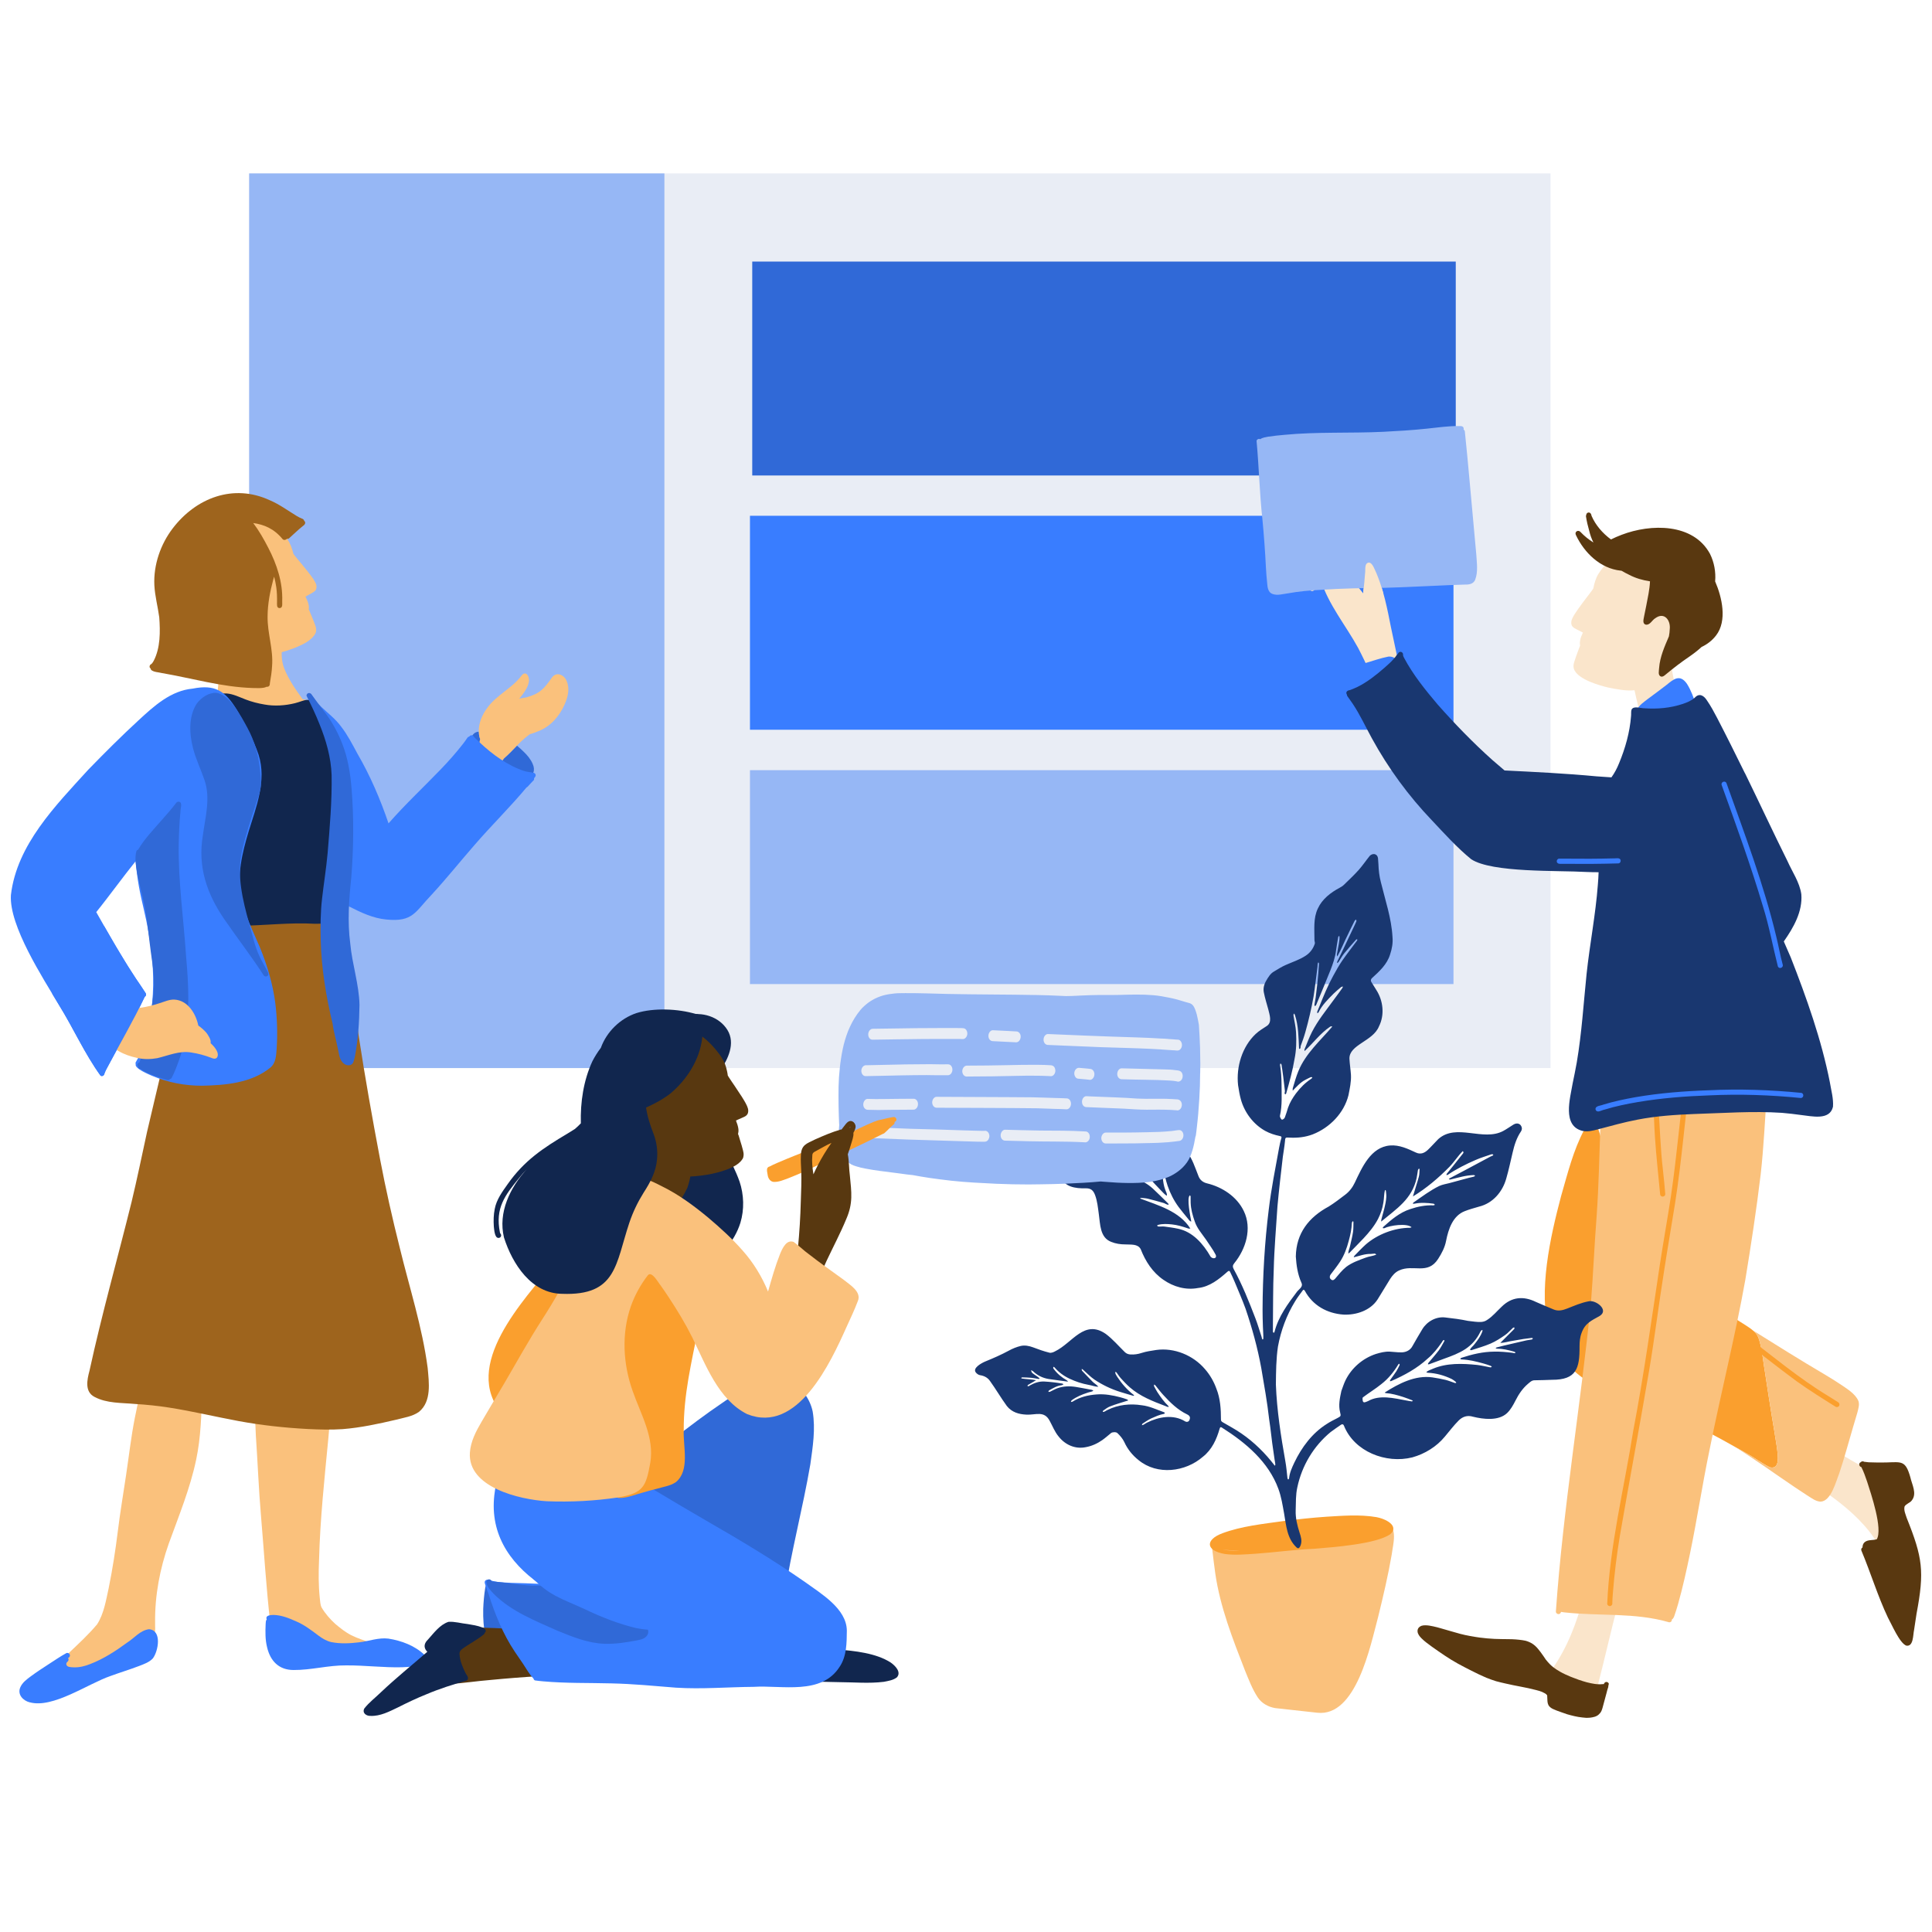 <svg version="1.2" xmlns="http://www.w3.org/2000/svg" viewBox="0 0 2800 2800" width="512" height="512">
	<title>Solutions-svg</title>
	<defs>
		<clipPath clipPathUnits="userSpaceOnUse" id="cp1">
			<path d="m12.7 250.95h2776.79v2239.01h-2776.79z"/>
		</clipPath>
	</defs>
	<style>
		.s0 { fill: #e9edf5 } 
		.s1 { fill: #96b7f5 } 
		.s2 { fill: #3069d7 } 
		.s3 { fill: #397dff } 
		.s4 { fill: #fac17c } 
		.s5 { fill: #9e641d } 
		.s6 { fill: #11264e } 
		.s7 { fill: #fae5cb } 
		.s8 { fill: #fa9f2e } 
		.s9 { fill: #193770 } 
		.s10 { fill: #593810 } 
		.s11 { fill: #583810 } 
	</style>
	<g id="g10">
		<g id="g12">
			<g id="g14">
				<g id="Clip-Path: g16" clip-path="url(#cp1)">
					<g id="g16">
						<g id="g22">
							<path id="path24" class="s0" d="m2247.1 251.3v1296.6h-1886v-1296.6z"/>
						</g>
						<g id="g26">
							<path id="path28" class="s1" d="m361.1 1547.9v-1296.6h601.8v1296.6z"/>
						</g>
						<g id="g30">
							<path id="path32" class="s2" d="m2109.8 379.1v310h-1019.6v-310z"/>
						</g>
						<g id="g34">
							<path id="path36" class="s1" d="m2106.5 1116.2v310h-1019.6v-310z"/>
						</g>
						<g id="g38">
							<path id="path40" class="s3" d="m1086.9 1057.6v-310.1h1019.6v310.1z"/>
						</g>
						<g id="g42">
							<path id="path44" class="s4" d="m465.9 1047c1 3.7-3.6 5.9-6.3 3.3c-8.9-8-15.4-18.2-22.7-27.6q-1.1-1.6-2.3-3.1c-5.3-0.4-10 2.7-15.1 3.9c-7.2 1.9-14.7 2.6-22.2 3.3c-11.4 0.8-22.9 1.4-34.3 0.8q4.3 1.1 8.5 1.9c18.9 3.5 38.3 0.3 55.2-8.3c1.8-0.7 3.9 0.1 4.6 1.8c0.8 1.7 0 3.8-1.7 4.6c-5.7 2.6-11.4 5-17.3 6.7c-12.6 3.7-25.9 4.3-38.9 2.5c-17.5-2.2-35.8-10.6-53.8-13.3c-3 19.5-7.8 38.7-16.7 56.3c-3.5 7.1-17.1 31-26.3 26.6c-2.9-1.9-1.1-6.8 2.4-6.4c20.6-16.6 29.2-49.4 33.6-77.3c-6-0.4-11.9 0.1-17.8 1.7q-0.8 0.7-1.7 1.4c-3.5 3.6-7.1 7.3-10 11.3c-0.1 2.4-2.8 4-5 3.1c-4.8-2.3-0.7-7.9 3.7-12.6q-0.2-0.4-0.3-0.7c-0.7-3 2-5.4 4.4-6.7q2.9-1.3 5.9-2.2c6.2-4.6 13.7-7.3 21.5-7.1q0.5 0 1.1 0.1q0.3-2.6 0.6-5.2c3.1-28.5 5-57.6-0.5-86q-1.3-7.5-2.6-15.1c-10.4-1.2-21-1.9-31.5-1.2c-3 4.1-8.3-0.3-5.8-4.4c2.6-4.6 23.8-2.8 36.2-1.4q-1.2-6.7-2.2-13.4c-0.4-1.9 1-3.7 2.9-4c1.9-0.3 3.6 1.1 3.9 2.9q1.3 7.7 2.5 15.3q0.2 0 0.4 0c29.9 3.9 60.5 7.9 90.8 6.1q0.7-2.4 1.3-4.7c1.3-4.4 7.8-2.9 6.8 1.6q-0.3 1.3-0.7 2.6q6-0.6 11.9-1.4c1.8-0.5 3.8 0.4 4.3 2.3c1.4 6.2-9.4 5.2-13.3 6q-2.4 0.2-4.9 0.3c-5.2 19.2-9.8 38.9-2.4 57.9c6.5 16 16.3 30.2 26.5 44.1c5.4 1 12.1 3.2 10 7.8c-0.7 1.2-1.8 1.7-2.9 1.7q1.1 1.5 2.2 3c5 6.5 9.8 13.4 15.9 18.9c1 0.4 1.8 1.2 2.1 2.3z"/>
						</g>
						<g id="g46">
							<path id="path48" class="s4" d="m458.7 849.4c0.1 2.2-0.2 4.6-1.6 6.4c-1.3 1.4-3 2.5-4.6 3.4q-0.1 0-0.1 0.1c-2.6 1.5-5.4 2.9-8 4.4q-0.1 0.1-0.3 0.2c-0.4 0.4-0.9 0.7-1.4 0.7c0.9 1.9 1.8 3.7 2.6 5.6q0 0 0 0q0 0.1 0.1 0.3c0.8 1.9 1.5 4 1.9 6q0.6 2.8 0.3 5.6q-0.1 0.5-0.2 1.1q0.1 0.1 0.2 0.3q0.5 1.1 1 2.1c1 2.3 1.9 4.7 2.9 7c1.7 4.2 3.5 8.4 5 12.7q0.6 1.4 1 3c0.4 1.3 0.6 2.7 0.7 4.1c0 1.7-0.2 3.5-0.9 5.2c-0.7 1.5-1.7 2.9-2.7 4.2c-3.2 4.1-7.6 7.2-12 9.9c-2.5 1.4-5.1 2.7-7.7 3.9c-2.2 1-4.5 2.1-6.8 3c-2.9 1.2-5.9 2.2-8.9 3.2c-3 1.1-6.1 2.1-9.2 2.9c-5.8 1.5-11.6 2.9-17.6 3.9c-5.3 1-10.8 1.8-16.3 1.7c-2.4 0-4.9-0.1-7.3-0.6q-0.7-0.1-1.4-0.3c-1.4-0.3-2.7-0.7-4-1.1c-0.9-0.4-1.8-0.8-2.6-1.3q-1.3-1-2.3-2.3c-1.4-1.9-2.4-4.1-3.3-6.2c-0.8-1.9-1.6-3.7-2.3-5.6c-2.6-5.8-5.6-11.4-8.8-16.9q-1.1-0.1-2.2-0.2q-2.6-0.3-5.1-0.7c-1.9-0.4-3.7-0.8-5.5-1.2c-3.5-0.9-6.9-2.1-10.3-3.4c-1.6-0.7-3.2-1.4-4.7-2.1c-1.6-0.8-3.2-1.5-4.8-2.4c-3-1.7-6-3.4-8.8-5.5c-2.9-2-5.7-4.1-8.4-6.4c-2.7-2.4-5.4-4.8-8-7.4c-2.5-2.5-4.7-5.2-6.9-8c-1.1-1.4-2-2.9-3-4.3c-0.9-1.4-1.8-2.9-2.6-4.3c-1.6-3.1-3.2-6.1-4.6-9.3c-1.4-3.3-2.7-6.8-3.8-10.3c-0.9-3.1-1.7-6.4-2.2-9.7c-0.5-3.1-0.9-6.1-1-9.2c-0.2-3.5-0.2-7-0.1-10.4c0.3-6.4 1.4-12.7 3.4-18.8q1.6-5.1 3.7-9.9c1.5-3.2 2.9-6.4 4.6-9.5c1.8-3.2 3.6-6.3 5.9-9.2c2.1-2.8 4.4-5.5 6.9-8q0.7-0.7 1.4-1.5c3.5-3.4 7.2-6.6 11.2-9.3c4-2.8 8.4-5.1 12.8-7c6.4-2.7 13.1-4.9 20-6.1q5.4-0.9 10.8-1.2c3.5-0.3 7-0.1 10.5 0.1c3.4 0.3 6.9 0.8 10.2 1.7c3.5 0.8 6.9 1.8 10.2 3.3c6.4 2.7 12.4 6.4 18 10.6c5.7 4.2 10.9 9.1 15.9 14.2c2.3 2.4 4.5 4.9 6.5 7.5c2.1 2.7 4 5.6 5.5 8.6q2.4 4.7 3.9 9.8c0.7 2 1.2 4 1.7 6.1q0.9 1.4 2 2.7c2.9 3.7 6 7.3 9 10.9q5.3 6.3 10.3 12.7q0 0 0 0.1q0.1 0.1 0.2 0.2q2.3 2.9 4.5 5.9c1.8 2.4 3.6 4.9 5 7.6c1.2 2 2.3 4.3 2.5 6.7z"/>
						</g>
						<g id="g50">
							<path id="path52" class="s5" d="m441.4 755.3c2.4 2.8-0.3 5.8-2.8 7.3c-3.5 2.8-6.8 5.8-10.1 8.8q-4.7 4.2-9.3 8.5c-0.9 0.9-2.2 1.2-3.4 0.9c-1.3 1.8-4.2 2.4-6.1 0.7c-12.6-15.4-26.9-21.2-42.7-23.5c8.4 11.1 15.4 23.5 21.7 35.7c12.5 23.9 21.3 50.5 20.3 77.7c-0.2 3.6 1.3 9.9-4.1 9.9c-4.4-0.3-3.3-6.1-3.4-8.9c0.1-7.1-0.1-14.3-1.1-21.4c-0.7-5-1.8-10.1-3.1-15.3q-0.7 2.2-1.3 4.4c-4.7 17.4-8.1 35.4-8.2 53.2c-0.4 24.3 8.5 47.8 6.5 72.1c-0.4 8.1-1.7 16.2-3.1 24.2c-0.3 1.3 0 2.6-0.6 3.7c-0.8 1.6-2.6 2.4-4.2 2c-4.9 2.9-17 1.7-20.5 1.8c-44.7-1.4-87.7-14.2-131.5-21.7c-5-1.3-10.9-1.1-15.1-4.3c-0.6-0.7-1-1.4-1-2.1q-0.6-0.5-1.1-1.3c-1.1-1.9 0-4.5 2-5.2c1.5-1.2 2.5-3 3.5-4.7c9.9-19 9.6-42.5 8.1-63.2c-2.1-15.6-6.3-30.8-7.1-46.6c-1.4-29.2 9-59.2 26.5-82.1c33.9-44.5 88.2-65.3 140.8-40.9c13.9 5.8 26.6 15.3 39.2 22.9c2.4 1.4 4.9 2.7 7.4 3.7c1.6 0.4 3 1.7 3.2 3.2q0.3 0.2 0.6 0.5z"/>
						</g>
						<g id="g54">
							<path id="path56" class="s4" d="m537.1 2380.7c4.5 1.6 14.8 4.2 10 10.7c-4 3.2-8.9 2.9-13.7 3.4c-7.6 0.5-15.3 0.3-22.9-0.2c-29.7-2.9-59.7-9.1-87.8-18.5c-7.8-2.8-15.6-5.7-22.7-9.9c-5.1-2.7-8.2-7.8-8.3-13.6c-5.9-51.5-9-103.3-13.4-155c-3.4-39-4.8-78.1-7.5-117.1q-0.9-16.5-1.1-32.9c-7.9-0.1-16 0.2-23.7-1.5c-4.5-1.6-2.6-8.4 2.1-7.2c1.9 0.5 3.8 0.6 5.7 0.8q7.9 0.5 15.8 0.5q0-5.8 0-11.7c0.7-4.9-1.9-19.2 4.9-18.3c2.2 0.3 3.8 2.7 3.1 4.9c-0.7 8.3-0.5 16.8-0.5 25.1c31.6-0.4 62.9-5.5 93.6-12.9q1.3-0.3 2.7-0.6c1.2-14.3 2.4-28.6 3.5-42.8c0-2.8 0.4-6.6 4-6.6c1.9 0 3.8 1.7 3.7 3.8c-0.5 8.8-1.3 17.5-2 26.3q-0.8 8.8-1.5 17.6q6.5-1.5 13.1-3c6.4-1.5 12.8-3.1 19.2-5.1c1.9-0.6 4 0.7 4.6 2.7c0.5 2-0.7 4-2.6 4.6c-7.7 2.3-15.4 4.2-23.2 5.9q-5.9 1.4-11.8 2.7q-2.2 26.2-4.6 52.4c-5.6 58.3-11.9 116.7-13.4 175.3c-0.8 18.4-0.9 36.8 1 55.1c0.6 4.7 0.6 9.6 2.6 14c5.4 9.1 12.3 17 19.9 23.9c7.3 6.1 14.7 12.1 23.2 16.4c8.9 4.4 18.6 7.6 28 10.8z"/>
						</g>
						<g id="g58">
							<path id="path60" class="s4" d="m324.4 2004.8c4.8-0.6 5.9 6.6 1 7.4c-10.8 1.9-21.6 3.2-32.4 4c-1.1 33.2-1.8 66.7-8.7 99.3c-8.8 41.8-25.1 81.3-39.6 121.3c-13 36.7-20.4 75.7-19.9 114.7c-0.2 5.9 0.8 12.1-1.1 17.8c-3.4 7.3-11.3 11.2-17.5 15.8c-7 4.8-14.2 9.5-21.4 14c-31.3 18.9-76.5 45.3-114 39.2c-1.9-0.6-2.7-2.1-2.7-3.6c-7.1-3.2 1.8-9.8 4.6-13.1c8.9-8.9 18.1-17.5 27.2-26.1c14-13.4 28.5-26.6 40.9-41.5c9.9-15.5 12.8-34.8 16.7-52.3c5.5-27.2 9.8-54.6 13.2-82.1c3.3-27.1 7.9-54 11.9-81c4.2-27.8 7.3-55.7 12.7-83.2c2.7-13.5 5.6-26.9 8.5-40.3q-10.4-0.6-20.9-1.2c-3.7-0.3-7.5-0.5-11.3-0.4c-3.7 0.6-7.7-2.3-5.1-6.1c0.9-1.2 2.5-1.8 4-1.4c3.7 0 7.4 0 11.2 0.3q11.8 0.8 23.7 1.4q1.3-6.1 2.5-12.3c0.4-2.7 1.3-6.4 4.8-5.9c1.9 0.3 3.6 2.2 3.2 4.2c-0.1 0.8-0.3 1.6-0.4 2.2q-1.3 6.1-2.5 12.2q2.3 0.2 4.6 0.3c22.7 1.3 45.6 2 68.3 0.7q0.1-1 0.2-2c1.6-3.7 7.4-2.5 7.2 1.5c10.4-0.8 20.8-2 31.1-3.8z"/>
						</g>
						<g id="g62">
							<path id="path64" class="s5" d="m619.8 1982.4c1.9 21.2 5.9 48.5-12.5 63.7c-9.6 6.9-21.8 8.4-33 11.4c-25.6 6-51.4 11.6-77.7 13.7c-17 1.2-34 0.6-51.1-0.2c-33.4-1.8-66.8-5.4-99.8-11.5c-33.9-6.3-66.6-14.2-100.5-19.5c-16.4-2.6-33.2-4.3-49.8-5.3c-19.6-1.8-40.6-0.7-58.4-10.2c-14.6-7.5-10.8-24.9-7.3-37.9c17.9-82.2 40.8-163.1 61-244.7c8.1-33.6 15-67.6 22.4-101.4c14.8-64.3 31.5-128.2 43-193.3c8.8-43.5 16.1-87.3 21.8-131.3c-10.6 1.5-21.3 2.7-32 3.2c-2-0.2-4.2 0.4-5.8-1.2c-2.2-1.9-1.3-5.7 1.5-6.4c10.3 0.2 20.4-1.1 30.6-2.4q3.4-0.5 6.8-1q3-23.5 5.4-47.1c0.1-2.5 2.8-5 5.4-3.8c1.8 0.8 2.8 2.9 2.1 4.8c-1.3 7.5-1.8 15-2.7 22.5q-1.2 11.3-2.6 22.5c34.9-4.9 69.9-9.2 104.8-14c37.7-5 75.1-12.6 113-15.8c4.7-0.5 6 6.6 1 7.4q-9.6 0.9-19.2 2.1c5.6 12.9 6.8 27.2 9.6 40.9c10.7 57.8 15.8 116.5 24.2 174.7c9.1 59.6 19.7 118.9 30.9 178.1c8.2 43 17.8 85.7 28.5 128.1c14 57.8 32.6 114.7 40.4 173.9z"/>
						</g>
						<g id="g66">
							<path id="path68" class="s6" d="m493.7 1109c11.9 46.1 6.4 93.7-0.1 140.1c-2.9 24.8-7.3 48.4-12.2 72.7c-0.6 3.3-0.4 6.6-1.2 9.8c-3.5 8.6-16.3 6.8-23.8 7.2c-36.3-2.1-72.4 2.5-108.6 2.9c-12.7-1.6-29.5 1-38.5-9.8c-13-19.2-6.9-61.3-7.5-84.5c-0.6-38.1 1.6-76.4 8.4-113.9c4.4-26.1 7.5-52.5 6.1-79c-0.8-13.2 0-27-3.4-39.8c-4.2 1.2-8.4 2.7-11.8 5.4c-0.5 1.1-1.6 2-2.8 2.2c-2.1 0.3-3.8-1-4.3-2.9c-0.6-2.7 1.6-4.8 3.7-6.2c9.1-5.5 20.2-8.7 30.9-8.2c9.6 0.8 18.4 5.3 27.3 8.7c8.7 3.4 18.3 5.8 27.3 7.3c14.5 2.7 30.2 1.6 44.3-1.9c14.2-3.5 20.2-10.3 31.7 3.7c19.4 24.7 26.8 56.4 34.5 86.2z"/>
						</g>
						<g id="g70">
							<path id="path72" class="s2" d="m695.3 1069.5q0.3 0.9 0.7 1.9c-1.9 4.3-0.8 13.5 0.9 19.7q-3.8-3.4-7.4-6.8c0.5 2.6 1.4 5.3 2.4 7.7c1.3 2.6 2.9 6.2-0.5 7.9c-0.5 0.2-1.1 0.3-1.6 0.3c-1.4 0-2.8-0.7-3.4-2.1c-3.2-6.8-5.6-14.4-5-22c-0.7-1.6-0.3-2.9 0.6-4.1c1.2-5 4.3-10.2 9.7-11.3q1.1-0.2 2.2-0.3c0.1 3 0.5 6.1 1.4 9.1z"/>
						</g>
						<g id="g74">
							<path id="path76" class="s2" d="m771.9 1106.9c4.2 8.9 1.6 18.2-7.8 18.2q-1.8 0-3.8-0.4c-14-2.5-27.2-8.2-39.4-15.8c3.3-1.3 6.4-5 9.2-9.5q0.7-0.5 1.3-1.2c6.4-5.6 11.9-11.5 17.8-17.6q5.1 4.3 9.9 9c5.2 5 9.9 10.6 12.8 17.3z"/>
						</g>
						<g id="g78">
							<path id="path80" class="s4" d="m821.5 987.6c4.5 10.9 1.4 23-3.2 33.3c-7.5 17-20.3 31.9-37.9 38.7c-4 1.8-8.2 3.3-12.5 4.4c-5.4 4-10.6 8.4-15.3 13.2q-1.7 1.7-3.4 3.4c-5.9 6.1-11.4 12-17.8 17.6q-0.6 0.7-1.3 1.2c-2.8 4.5-5.9 8.2-9.2 9.5q-1.3 0.6-2.6 0.6q-0.4 0-0.7 0c-6.8-2.8-14.3-6.4-18.3-12.8c-0.8-0.9-1.6-3-2.4-5.6c-1.7-6.2-2.8-15.4-0.9-19.7q-0.4-1-0.7-1.9c-0.9-3-1.3-6.1-1.4-9.1c-0.4-12.3 4.9-24.5 12.1-34.2c13.2-18.7 35.4-28.2 49.2-46.2c6.4-9.5 12.7 0.1 11.3 7.9c-1.1 7.4-5.5 13.8-10 19.8q-1.9 2.4-4 4.8c3.4-0.5 6.9-1.1 10.3-1.8c19.5-5.3 25.9-12.7 37-28.6c6.8-9.5 18.4-3.9 21.7 5.5z"/>
						</g>
						<g id="g82">
							<path id="path84" class="s3" d="m399 1454c2.7 21.6 3.3 43.4 2 65.1c-0.8 10.1-0.9 21.6-9.5 28.4c-27.3 22.1-64.8 25.3-98.7 26c-25 0.1-49.8-4.8-72.8-14.5c-4-1.8-25.4-10.4-23.3-16.7q-0.3-0.6-0.3-1.3c0-1.4 0.8-2.6 1.9-3.3q0 0 0 0q-0.6 0.4-1.1 0.9c15.4-25.4 20.5-55.3 23.3-84.4c3.4-34.8 0.9-69.6-5.5-103.9c-3.5-22.1-9.8-43.6-13.7-65.7c-2.1-12.1-3.8-24.3-4.7-36.5c-9.4 11.8-18.7 23.8-27.8 35.9c-9.7 12.7-19.3 25.5-29.3 37.9c18.5 32.7 37 65.4 57.7 96.7c4.5 6.6 8.9 13 13.1 19.6c0.7 0.9 1.4 2 1.4 3.1c0 1.5-0.8 2.6-1.9 3.2c-16.7 35.2-36.5 68.9-54.7 103.3c-1.3 2.4-2.6 4.8-3.5 7.4q-0.1 0.3-0.2 0.6c-0.2 2.5-3 4.8-5.7 3.1c-23.1-32-39.3-68.7-60.1-102.2c-23.2-39.1-72.6-114.8-69.8-159.5c8.5-73 64.9-129.8 112.1-181.7c23.8-24.5 47.9-48.6 73-71.7c22.3-20.6 46.7-42.9 78.3-45.8c32.4-6.4 47.1 3.1 63.9 30.5c11.9 21.1 24 42.4 31.7 65.4c11.9 37.7-3.6 75.7-14.6 111.6c-9.2 30.8-17.3 63.4-10 95.4c4.4 25.5 16.5 48.5 26.5 72.2c10.6 26 18.7 53 22.3 80.9z"/>
						</g>
						<g id="g86">
							<path id="path88" class="s3" d="m771.9 1119.9c2.5-0.3 5.3 1.9 4.2 5c-0.5 1.1-1.3 2.1-2.1 3c0.3 1.4-0.1 3.1-1.7 4q-3.9 4.2-7.8 8.4q-0.6 0.6-1.4 0.9c-24.1 28.9-51.1 55.3-75.7 83.8c-20.7 23.7-40.4 48.4-61.7 71.5c-24.1 25-26.9 40.1-66.1 36.1c-18.7-1.8-36.1-9.9-52.7-18.4c-10.9-5.3-19.3-10.2-20.6-23.5c-2.6-19.4 1.6-38.9 3.9-58.1c3.6-30.8 4.5-62.2 1.4-93.1c-3.3-26.8-11.1-52.1-17.4-78.1c-1.1-4.5-2.3-9.1-3.8-13.6c-0.6-2 0.5-4.1 2.4-4.8c0.8-0.2 1.5-0.2 2.3 0c-5.5-5-11.4-9.6-16.5-14.9c-1.6-1.5-3.8-3-2.8-5.6c0.7-1.8 2.9-3 4.8-2.3c1.8 0.7 3.1 2.4 4.4 3.7c10.1 9.6 21.3 18 29.5 29.3c9.4 12.1 16.3 25.8 23.6 39.2c18.6 32 33.1 66 45 100.9c23.7-27.1 50.1-51.8 75.1-77.7c11.4-11.8 22.4-24.2 32.5-37.1q3.6-4.6 6.8-9.4c0.6-0.9 1.6-1.4 2.6-1.6c1-1.7 3.1-2.5 5-1.5c1.5 0.8 2.1 2.5 3.4 3.6c18.2 18 38.9 34.7 62.6 44.6c4.8 2 9.5 3.8 14.6 4.6c2.1 0.3 4.3 0.4 6.2 1.1z"/>
						</g>
						<g id="g90">
							<path id="path92" class="s2" d="m269.7 1386.3c3.7 40.8 5.7 82.3-2.5 122.7c-2.7 14.1-7.5 27.6-12.8 40.9q-2.5 6.2-5.6 12.2c-0.5 1-1.5 1.6-2.6 1.9c-0.8 1-2.2 1.6-3.9 1.2c-6-1.6-28.8-8.6-38.6-15.9q-0.7 0-1.4-0.3c-1.6-0.7-2.1-1.9-2.1-3.2c-0.8-1.1-1.2-2.2-1-3.4c0.4-1.4 1.5-2.3 2.8-2.5q0.2-0.4 0.3-0.7c3.1-8.7 5.2-17.7 7.4-26.7c5.6-23.2 9.6-46.7 12.5-70.3c2.3-20.7-0.5-41.2-3.5-61.6c-2.8-20.6-4.7-41.7-8.2-62.2c-3.1-17.4-8.1-34.4-11.5-51.7c-1.7-10.9-4.3-22.7-1.2-33.5c0.6-1 1.4-1.5 2.3-1.7c9.5-16.2 22.9-29.8 35.1-43.9c6.9-7.9 14-15.8 20.3-24.2c0.5-0.8 1.3-1.2 2.2-1.4q0.9-0.3 1.7-0.1c5.8 1 1.8 10.5 2.1 14.4c-1.5 15.8-2.2 31.6-2.5 47.5c-0.8 54.3 7.2 108.3 10.7 162.5z"/>
						</g>
						<g id="g94">
							<path id="path96" class="s2" d="m387.4 1407.3c1.4 2.4 2.7 5.8-0.3 7.5c-1.7 0.9-4.2 0.4-5.1-1.5c-17.8-27.6-38.3-53.9-57-81.2c-25.3-37-38.5-75.7-31.1-120.8c3.5-26.7 11.5-54 2.6-80.4c-5.3-15.5-12.5-30.4-16.7-46.3c-5.4-20.9-6.8-46 5.3-64.8c6.6-8.8 17.3-16.3 28.7-15.7c20.2 3.6 35.8 34.3 45 51.1c10.1 18.6 15.6 38.5 17.9 59.2c0.7 7 1.6 14.1 1.6 21.1c-0.3 10.1-4 19.6-7.1 29c-7.6 22.8-15.3 45.6-20.4 69.1c-8 34.9 1 71 10.3 104.7c4.6 15.9 7.9 32.6 14.9 47.5c3.5 7.4 7.7 14.3 11.4 21.5z"/>
						</g>
						<g id="g98">
							<path id="path100" class="s2" d="m521 1456.3c-0.3 24.8-1.9 49.8-6.5 74.2c-0.7 3.2-1.4 6.5-2.7 9.5c-2.3 4.8-9 5-12.9 1.8c-7.5-5.1-7.4-15.1-9.5-23.1c-2.3-11.7-5.9-23.4-7.4-35.2c-9.5-39.6-16.2-80.1-17.2-120.9c-0.5-20.2-0.4-40.5 2-60.7c2.5-21.8 6-43.4 8-65.3c3.1-37.6 6.4-75.4 5.8-113.2c-0.9-25.8-8-50.4-17.6-74c-5.5-14-12.1-27.7-18.8-41.1c0.1-4.4 5.6-5.5 7.9-1.1c7.2 10.2 14.6 19.6 21.9 29.5c9.3 13 16.7 27.3 22.4 42.2c7.9 20.4 11.3 42.1 13.1 63.8c3.5 42.9 3 86.3-0.4 129.2c-3.4 31.7-5.7 63.7-1.5 95.5c2.7 29.9 12.7 58.8 13.4 88.9z"/>
						</g>
						<g id="g102">
							<path id="path104" class="s4" d="m205.3 1534.4c-17.5-2.7-37.9-9.6-48.5-24.6c-1.7-2.5-4-6.1-1.2-8.7c0.5-0.5 1.1-0.7 1.8-0.9c1.4-13.7 7-30.5 18.1-37.4c9.3-0.9 18.9-0.7 28.3-2.3c9.3-1.3 18.2-3.6 27.1-6.5c7.2-2.1 14.3-5.7 22-5.3c19.3 1.1 31 20.4 34.5 37.6c4.2 3 8.1 6.4 11.5 10.2c2.4 3.1 7.6 10.7 6.3 15.3c6.9 6.4 13.3 14.9 9.2 21c-2.1 2.3-5.4 1.6-7.9 0.4c-9.6-3.7-19.5-6.4-29.7-7.9c-17-2.7-32.8 4.5-48.9 8.3c-4.6 0.8-9.4 1.3-14.2 1.3q-4.2 0-8.4-0.5z"/>
						</g>
						<g id="g106">
							<path id="path108" class="s3" d="m145.7 1558.9c-23.1-32-39.3-68.7-60.1-102.2c-3-5-6.3-10.5-10-16.6l1.6-2.2l2-2.7l2-2.9l2.1-2.9l2.1-2.9l2.2-2.9l2.1-3.1l2.2-3.1l2.3-3.1l2.3-3.2l2.3-3.2l2.4-3.2l2.4-3.2l2.5-3.1l2.5-3.1l2.4-3l2.5-2.9l2.5-3l2.4-2.8l2.4-2.9l2.4-2.8l2.4-2.8l2.3-2.8l2.3-2.8l2.1-2.8l2.2-2.8l2.1-2.8l2.1-2.8l2-2.8l2-2.8l2-2.7l1.9-2.6l1.9-2.5l1.9-2.4l0.4-0.6c14.8 26 29.9 51.8 46.4 76.7c4.5 6.5 8.9 13 13.1 19.5c0.7 1 1.4 2.1 1.4 3.2c0 1.5-0.8 2.6-1.9 3.2c-16.7 35.2-36.5 68.9-54.7 103.3c-1.3 2.4-2.6 4.8-3.5 7.4q-0.1 0.3-0.2 0.6c-0.2 1.9-1.8 3.7-3.8 3.7c-0.6 0-1.3-0.2-1.9-0.6z"/>
						</g>
						<g id="g110">
							<path id="path112" class="s3" d="m215.9 2361.2c19.2 1.4 13.6 31.8 5.6 42.3c-5.2 5.6-12.8 8.2-19.7 10.9c-13.8 5.3-27.9 9.5-41.7 14.6c-32.7 11.2-83.5 47.4-117 38.1v0.1c-9.8-2.5-18.2-11.4-13.7-21.8c3-7 9.4-11.6 15.3-16c8.5-6.3 17.5-12.1 26.4-17.9c8.3-5.3 16.3-10.9 24.9-15.6c1.8-1 4.2 0 5 1.8c1 2.2-0.4 4.5-2.4 5.3c1.4 1.8 0.8 4.5-1.2 5.6c-0.8 0.9-1.5 2.1-1.3 3.4c0.6 4.5 7.1 4.2 10.3 4.4c8.6 0.4 16.9-1.7 24.7-4.9c19.2-7.4 36.5-18.7 53-30.8c10.4-6.5 19-17.9 31.8-19.5z"/>
						</g>
						<g id="g114">
							<path id="path116" class="s3" d="m615.4 2398.5c2.9 2.5 5.7 6.7 3.3 10.5c-4.9 6.8-27.5 6.6-35.9 7.3c-27 0.7-54.2-2.9-81.1-2.7c-25.6-0.3-50.7 6.9-76.2 6.7c-21.3 0-33.7-13-38.4-32.9c-2.8-11-2.6-22.5-2.1-33.7c0.3-2.2-0.1-5 1.6-6.6c-2.7-6.2 6-6.6 10.1-6.6c11.4 0.3 22.2 4.7 32.5 9.3c11.6 4.9 22.4 13.1 32.3 20.6c5.5 4.1 11.6 7.8 18.4 9.4c13.5 2.7 26.9 2 40.3 0.4c14.2-1.6 28.4-7.2 42.7-5.4c19.1 3 38.3 10.2 52.5 23.7z"/>
						</g>
						<g id="g118">
							<path id="path120" class="s7" d="m2475.6 1132.5c1 1.7 0.5 4-1.2 5.1c-1.7 1.1-4.1 0.5-5.2-1.2c-9.6-16.6-18-33.9-25-51.7c-13 5.3-26.1 10.3-39.1 15.3q1.7 4.1 3.5 8.1c5.1 12 10.5 23.8 16.5 35.4c1.9 4.4-4.8 7.6-6.9 3.1c-7.2-14.4-14-29-20.1-43.9q-6.9 2.6-13.8 5c-2.2 0.8-4.9 2-6.9 0.1c-1.3-1.1-1.5-3-0.7-4.5c1.7-2.5 5.3-2.2 7.7-3.6c3.8-1.3 7.4-2.6 10.9-4q-2.8-7.3-5.5-14.8c-7.4-22.4-12.9-45.8-18.3-68.7c-3.8-16.2-7-32.6-8.9-49.2q0-0.3-0.1-0.7c-6.2 2.4-12.6 4.1-19.4 4.3c-5.5 0-9.2-5.6-4.3-9.5c2.5-2.3 6.8-1.9 7.3 1.9c5.4-1 10.7-2.6 15.8-4.6c-0.4-5.8-0.5-11.5 0.7-17.2c1.6-5.2 9-2.5 7 2.7q-0.4 5.7-0.3 11.4c10.7-4.6 21.2-9.9 32.6-12.6q4.1-1.2 8.3-2.4c-1.6-13.5-2.4-27-1.9-40.4c0.3-5.8 0.8-11.6 2.1-17.2c0.7-2.2 1-5 3.3-6c1.9-0.9 4.2 0 5 1.8c1 2.6-1.4 5.7-1.6 8.5c-0.7 4.7-1.2 9.9-1.4 14.6c-0.3 12.2 0.4 24.3 1.8 36.4q0.6-0.2 1.2-0.4c2-0.6 4.1 0.6 4.7 2.5c0.6 2-0.6 4.1-2.5 4.7q-1.2 0.4-2.5 0.8c1.6 11.9 3.8 23.8 5.9 35.6c6.1 32.7 11.8 65.8 23.9 96.9c5.8 15.6 12.7 30.8 20.3 45.6q3.4 6.4 7.1 12.8z"/>
						</g>
						<g id="g122">
							<path id="path124" class="s7" d="m2475.3 864.6q0.5 5.3 0.5 10.6c-0.1 3.1-0.3 6.2-0.7 9.3c-0.3 3.4-1 6.7-1.8 10c-1 3.6-2.1 7.1-3.4 10.6c-1.3 3.3-2.8 6.5-4.3 9.6c-0.7 1.5-1.6 3-2.4 4.5c-0.9 1.5-1.8 3-2.8 4.5c-2.1 2.9-4.3 5.7-6.7 8.4c-2.5 2.8-5.1 5.4-7.8 7.9c-2.6 2.4-5.4 4.7-8.2 6.9c-2.8 2.2-5.8 4-8.8 5.9c-1.5 1-3.1 1.8-4.7 2.6c-1.5 0.9-3.1 1.7-4.7 2.4c-3.4 1.4-6.7 2.9-10.2 3.9c-1.9 0.5-3.7 1-5.6 1.4q-2.5 0.6-5.1 1q-1.1 0.1-2.3 0.3c-3 5.7-5.8 11.5-8.1 17.5c-0.7 2-1.4 3.9-2.1 5.8c-0.9 2.2-1.8 4.4-3.1 6.4q-1 1.4-2.3 2.4c-0.8 0.7-1.7 1.1-2.6 1.5c-1.2 0.5-2.6 0.9-3.9 1.3q-0.7 0.2-1.4 0.4c-2.5 0.5-4.9 0.8-7.4 0.9c-5.6 0.3-11.2-0.2-16.7-1c-6.1-0.8-12.1-2-18-3.2c-3.2-0.7-6.3-1.6-9.4-2.5c-3.1-0.9-6.2-1.8-9.2-2.9c-2.4-0.8-4.7-1.8-7.1-2.7c-2.7-1.1-5.3-2.3-7.9-3.7c-4.6-2.5-9.2-5.4-12.7-9.4c-1-1.4-2-2.7-2.8-4.3c-0.8-1.6-1.1-3.4-1.2-5.2c0-1.4 0.2-2.8 0.5-4.2q0.4-1.5 0.9-3.1c1.3-4.4 3-8.7 4.5-13c0.9-2.4 1.8-4.8 2.7-7.2q0.4-1.1 0.9-2.2q0.1-0.2 0.1-0.4q-0.1-0.5-0.2-1.1q-0.4-2.8 0.1-5.6c0.3-2.2 0.9-4.2 1.6-6.2q0.1-0.2 0.1-0.3q0.1 0 0.1-0.1c0.7-1.9 1.5-3.8 2.4-5.7c-0.6-0.1-1.1-0.3-1.6-0.6q-0.1-0.2-0.2-0.2c-2.8-1.5-5.6-2.7-8.3-4.2q-0.1 0-0.1-0.1c-1.7-0.9-3.5-1.8-4.8-3.3c-1.6-1.7-2-4.1-1.9-6.3c0-2.5 1.1-4.9 2.1-7c1.4-2.8 3.1-5.4 4.8-7.9q2.1-3.1 4.3-6.2q0.1-0.1 0.2-0.2q0 0 0 0q4.8-6.8 9.9-13.4c2.9-3.8 5.9-7.6 8.7-11.5q1-1.4 1.9-2.8q0.6-3.2 1.4-6.3c0.9-3.5 2.1-6.8 3.5-10.1c1.4-3.2 3.3-6.1 5.3-8.9c1.9-2.8 4-5.4 6.3-7.9c4.7-5.5 9.8-10.6 15.5-15.2c5.4-4.4 11.4-8.4 17.7-11.5c3.3-1.6 6.7-2.8 10.2-3.8c3.4-1 6.9-1.7 10.4-2.1c3.5-0.5 7-0.7 10.5-0.7c3.7 0.1 7.4 0.4 11.1 0.8c7 0.9 13.9 2.9 20.5 5.3c4.6 1.8 9.1 3.9 13.3 6.5c4.2 2.6 8.1 5.7 11.8 9.1q0.7 0.6 1.5 1.4c2.6 2.4 5 5.1 7.4 7.8c2.4 2.8 4.4 5.9 6.3 9.1c1.9 3 3.5 6.2 5.1 9.4q2.4 4.8 4.2 9.9c2.3 6 3.7 12.4 4.2 18.9z"/>
						</g>
						<g id="g126">
							<path id="path128" fill-rule="evenodd" class="s7" d="m2045 1026.5c1.3 4.6-5.6 6.9-7.2 2.1q-3.8-10.8-7-21.9q-0.4 0.5-1 0.9c-1.7 1-4.1 0.5-5.1-1.3c-4.1-6.6-7.5-13.4-10.5-20.4c-5-1.7-10.4-2-16.2-1.8c5.4 12.7 10.7 25.5 15.9 38.3c4.5 10.4 6.3 22.5 13.5 31.4c1.7 4.4-4.3 7.2-7.1 3.5c-6.1-8.6-8.5-19.6-12.3-29.2c-2.8-7.5-5.8-14.9-8.9-22.3q-4.6-10.7-9.2-21.2q-0.8 0-1.6 0.1c-3.1 0.3-6.3 0.7-9.4 1.1c-3.5 1-7.8-0.3-6.7-4.6c1.2-4 6-2.3 9-3.2q2.8-0.3 5.5-0.6c-5.8-13-11.9-26-18.5-38.6c-17.9-32.6-43-62.7-54.1-98.4c-2.8 5.1-6 10-9.4 14.7c-1.2 1.7-3.6 2-5.2 0.8c-4-3.3 1-7.3 2.7-10.4c3.4-5.1 6.3-10.5 9-16q-1.3-5.5-2-11.1c-0.6-4.4 5.4-5.9 7.1-2.3q0.5-1.4 0.9-2.9c-2.6-2.8-5-5.8-7.2-9c-3-4.4-5.4-9.2-7.5-14c-0.8-1.8 0-4.1 1.9-4.9c1.8-0.8 4.2 0 5 1.9c2.4 6.3 5.9 11.9 10 17c2.4-10.9 3.7-22.1 5.1-33.1c0.6-4.8 7.8-4.1 7.4 0.8c-1.5 13.1-3.2 26.3-6.4 39.1c7.9 8.1 17.1 15.2 25.6 22.6c8.9 7.8 17.1 16.5 24.3 26q0.1 0.1 0.2 0.2c1.2-9.5 2.2-19 2.8-28.6c1-5.1-1.5-14.9 5.5-15.9c5.6 0.2 8.6 10.9 10.9 15.2c10.6 25.1 15.9 52 21.1 78.6c5.7 27 11.2 54 18 80.6q0.2 0.2 0.4 0.4c1.2 1.1 1.5 2.9 0.8 4.3c3 10.8 6 21.6 9.9 32.1zm-16.8-29q-0.6-2-1.1-3.9q-1-0.9-2-1.8q0.2 0.4 0.4 0.8q1.3 2.5 2.7 4.9z"/>
						</g>
						<g id="g130">
							<path id="path132" class="s7" d="m2742.4 2267.8c0.8 1.9-0.4 4.1-2.3 4.7c-1.9 0.8-4-0.3-4.8-2.2c-2.2-8.3-5.2-16.2-8.9-23.7c-3.4 6.5-7.5 11.5-11.9 11c-3-0.8-3.4-5.5-0.5-6.9c1.1-0.6 1.9-1.9 2.6-2.7q3-4.7 5.3-9.7c-15.4-26.6-39.3-48.4-63.7-66.7c-7.9-5.8-15.9-11.3-24.1-16.7c-3.7 3.2-8 5.1-12.9 4.6c-2.1-0.4-4.7-1.5-5.4-3.7q0.1 0 0.1 0c-1.6-3.8 3.8-6.9 6.3-3.7c1.7-0.2 3.4-0.8 5-1.7q-0.4-0.3-0.7-0.5c-4.1-2.7-0.1-9 4-6.3q1.3 0.8 2.5 1.6c7.7-9 14-25.4 18.6-40c-8.2-5.7-16.2-11.6-24.2-17.6c-4-2.8-0.1-8.9 4.1-6.3c7.4 5.6 14.8 11.1 22.3 16.4c2.2-7.4 3.8-13.9 4.7-17.9c0.5-2 2.4-3.4 4.4-2.9c2 0.3 3.5 2.4 3 4.3c-1.6 7.1-3.5 14-5.5 20.9c9.5 6.5 19.2 12.5 29.3 18.1c11.9 6.6 23.9 13 35.1 20.7q0 0 0 0c1.6-0.4 3.5 0.4 4.2 1.9q0.4 0.9 0.8 1.7q3.2 2.3 6.2 4.8c3.5 1.9 1.8 7-1.7 7.1c6.5 21.3 5.5 44.6 0.7 66.2c-0.7 3.1-2.4 9.1-4.7 15.2q2.9 5.4 5.5 11c2.7 6.2 4.7 12.6 6.6 19z"/>
						</g>
						<g id="g134">
							<path id="path136" class="s7" d="m2357 2299.1c4.8-0.8 6.3 6.3 1.5 7.4q-4.6 0.7-9.2 1.4q-2.3 8.9-4.6 17.7c-10.1 38.1-18.6 76.6-28.5 114.8q-0.6 2.4-1.2 4.9c3.6 2.5 6.7 5.4 4.3 8.6c-1.3 1.5-3.8 1.7-5.3 0.4q-0.5-0.4-1-0.8q-1 4.1-1.7 8.2c0.1 3.2-3.8 5.1-6.2 3c-2.1-1.6-1.3-4.5-0.8-6.6q0.5-2.7 1.2-5.5q0.4-1.8 0.9-3.7c-15.8-10.4-34.2-18.8-53-22.5c-4.7 5.4-8.8 7.7-11.2 3.7c-1-1.9-0.1-4.3 1.9-5.1c-8.9-1-17.8-0.9-26.6 0.6c-5.6 4.2-9.6-5.1-2.7-7c11.5-2.7 23.5-2.4 35.3-0.4c21.5-31 35.2-66.4 44.4-102.8c-6.8 0.9-13.6 2-20.3 3.7c-0.7 1-2 1.7-3.2 1.6c-2.8-0.2-4.6-3.3-3.3-5.8c1.1-2.1 3.7-2.8 5.8-3.5c6.2-1.7 12.6-2.2 18.9-3.2q2-0.3 4-0.5q0.1-0.6 0.3-1.1c0.9-4.3 6.9-3.7 7.4 0.1c13.1-1.7 26.1-3.4 39.1-5.4c0.5-1.9 2.3-3.3 4.3-2.9c1.1 0.2 2 0.9 2.6 1.8q3.4-0.5 6.9-1.1z"/>
						</g>
						<g id="g138">
							<path id="path140" class="s4" d="m2411 2047.8q3.1 1.2 6.2 2.4c-4.3 16.3-7.9 32.7-9.8 49.5c-0.1 2-0.3 4 0 6.1c0.5 0.7 0.8 1.6 0.6 2.6c-0.2 2-2.2 3.6-4.2 3.2c-8.9-0.8-1.2-35.4 6.4-64.1q0.4 0.2 0.8 0.3z"/>
						</g>
						<g id="g142">
							<path id="path144" class="s4" d="m2484.9 1756c1.3-4.5 8.5-3 7.3 2c-8.3 31.5-16.1 63.1-24 94.8q-2.6 10.6-5.3 21.2q-3.2-2.4-6.4-5c9.3-37.7 18.5-75.5 28.4-113z"/>
						</g>
						<g id="g146">
							<path id="path148" class="s8" d="m2575.2 2097.6c0.8 7.8 4.1 24.7-3.4 28.5c-1.7 0.9-4 1-7 0.3c-11.9-5.9-22.5-14.2-34.3-20.5q-8.4-4.8-16.9-9.5q-17.5-9.9-35.3-19.3c-19.8-10.3-40.3-18.9-61.1-26.9q-3.1-1.2-6.2-2.4q-0.4-0.1-0.8-0.3c-37.4-13.9-76-25.9-110.4-46.5c-25.1-16.3-46.5-40.5-54.7-69.7c-16-60.5 1.6-138.3 17.4-198c9.5-32.7 17.5-66.1 33.7-96.3c1.5-2.9 3-5.9 4.2-9c0.3-1.7 1.4-3.5 3.3-3.8c-2.5-5.8-5.6-11-9.2-16c-1.1-1.7-0.3-4.2 1.4-5.2c5.1-2.5 7.3 5.5 9.8 8.6c14.7 26.1 18.2 57.3 27.5 85.4c10.4 28.3 22.7 56.2 37.8 82.3c16.3 28.9 38.3 53.2 64.6 73.1q10.4 8.4 20.9 16.6q3.2 2.6 6.4 5q19.1 14.6 38.7 28.4c8.8 6.1 17.9 11.7 27 17.4c3.9 2.6 8.2 5.2 11.9 8.4c3.3 2.7 6.1 6 7.8 10.1q0.8 2.3 1.5 4.5c4.5 15.5 5.6 31.8 8.4 47.6c3.1 20.1 6.1 40.3 9.4 60.4c2.5 15.6 5.3 31.1 7.6 46.8z"/>
						</g>
						<g id="g150">
							<path id="path152" class="s4" d="m2692.6 2028.7c3.1 5.8 0.7 12.4-0.7 18.3c-2 7-4.1 14-6.2 20.9c-6.7 22.4-12.6 45.1-20.1 67.3c-4.9 12.1-11.9 40.8-27.3 41.1c-7.5-0.5-13.5-5.7-19.7-9.4c-6-3.9-11.9-7.8-17.4-11.5c-29.2-19.6-57.7-40.5-87.6-59q8.5 4.7 16.9 9.5c11.8 6.3 22.4 14.6 34.3 20.5c3 0.7 5.3 0.6 7-0.3c7.5-3.8 4.2-20.7 3.4-28.5c-2.3-15.7-5.1-31.2-7.6-46.8c-3.3-20.1-6.3-40.3-9.4-60.4c-2.8-15.8-3.9-32.1-8.4-47.6q-0.7-2.2-1.5-4.5c-1.7-4.1-4.5-7.4-7.8-10.1c34.2 21.3 68.4 42.9 103.2 63.3c9.1 5.4 18.1 11 26.8 16.9c8.2 5.6 17.2 11.4 22.1 20.3z"/>
						</g>
						<g id="g154">
							<path id="path156" class="s4" d="m2571.1 1553c4.6-1.2 6.8 5.8 2 7.2q-5.5 1.4-11 2.7q-0.7 9.9-1.4 19.7c-2.8 39.9-4.5 79.8-9 119.5c-6.1 51-13.9 101.7-22.2 152.4c-14.8 83-35.7 165.1-52.1 247.8c-10.3 49.5-17.8 99.6-28.1 149.1c-5.1 24.6-10.5 49.1-17.3 73.3c-1.6 5.5-3.3 11-5.2 16.5c-0.7 2.1-1.8 4.9-3.8 5.9c0.2 2.1-1.3 4.4-4.2 4c-49.3-14.4-101.1-8.7-151.6-14.3c-1.4-0.3-3.2-0.4-4.9-0.7c-0.3 1.8-1.7 3.2-3.6 3.2c-2 0-3.9-1.7-3.8-3.8c10.5-150.1 36-298.7 50.9-448.3c3.2-41.2 4.9-82.6 8.1-123.7c3.3-45.9 4-91.9 5.7-137.8q0-0.9 0.1-1.8q-6 2.3-11.8 4.6c-4.4-0.8-4.1-6.5 0-7.7c3.9-1.8 7.9-3.5 12-5q0.4-11.5 0.6-23c0.1-3.1 0.2-6.3 0.5-9.4c0-2 1.7-4 3.8-3.9c2.1 0 3.8 1.7 3.8 3.7c-0.1 1-0.3 2-0.3 3c-0.4 8.9-0.6 17.8-0.8 26.7c3.6-1.3 7.2-2.5 10.7-3.7q0 0 0-0.1h0.1c70.1-25.2 144.1-36.3 216.7-52.4c0.5-7.5 1.1-15 1.4-22.5c0.1-2 1.6-3.7 3.7-3.7c2 0 3.9 1.7 3.8 3.7c-0.2 5.9-0.7 11.7-1.1 17.5q-0.1 1.6-0.2 3.3q4.2-1 8.5-2z"/>
						</g>
						<g id="g158">
							<path id="path160" class="s8" d="m2329.3 2324.7c3.5-84.7 24.5-167.5 37.7-251c15.4-80.4 26.5-161.4 38.8-242.3c5-32.5 10.8-64.9 15.8-97.5c8.8-59.9 13.7-120.3 21.6-180.3c0.2-2 2.2-3.5 4.2-3.2c2 0.3 3.4 2.2 3.2 4.2c-8.3 63.2-13.2 126.7-23 189.6c-5.2 32.5-10.8 64.8-15.8 97.3c-7.8 48.5-13.7 97.2-21.9 145.7c-13.5 79.5-28.5 158.8-42.2 238.3c-4.6 27.7-8 55.5-10.2 83.4c-0.3 4.9-0.8 9.6-0.8 14.5c0.4 2-1.2 4-3.2 4.3c-2 0.2-3.7-1.1-4.2-3z"/>
						</g>
						<g id="g162">
							<path id="path164" class="s8" d="m2406 1731c-2.5-27.5-5.7-55-7.5-82.7c-1.1-16.2-1.4-32.6-2.6-48.8c1-3.9 7.1-3.3 7.4 0.5c2.3 32 3 64.2 6.8 96.1c1.2 11.3 2.4 22.6 3.3 33.9c0.6 4.8-6.6 5.9-7.4 1z"/>
						</g>
						<g id="g166">
							<path id="path168" class="s8" d="m2660.2 2038.7c-19-11.9-38.1-23.8-56.4-36.9c-28.2-20.8-55.7-42.7-83.4-63.9c-1.1-1.7-0.9-4.1 0.8-5.3c3.2-2.2 5.7 1.4 8.2 2.9c39.8 29.9 78 62.3 120.7 88q7 4.4 14 8.8c1.7 1.1 2.3 3.4 1.3 5.2c-1.1 1.7-3.5 2.3-5.2 1.2z"/>
						</g>
						<g id="g170">
							<path id="path172" class="s3" d="m2038.7 984.6c1.3 2.2 0.7 5.3-2 6.1c-2.9 0.9-4.6-1.7-5.2-4.1c-1.7-4.2-3.3-8.5-5-12.7c-10.3 16.2-26.6 27.5-44 35.5q0.9 0.9 1.8 1.9c2.2 1.7 4.7 4.7 2.2 7.3c-1.4 1.4-3.9 1.6-5.3 0.1c-2.1-2-4.1-4.1-6.2-6.2q-4.6 1.9-9.3 3.5c-3.5-0.3-4.5-5.2-1.6-7c1.5-0.9 3.2-1.7 4.9-2.4q-0.8-0.7-1.7-1.5c-5.1-5.1-11.3-9.3-15.5-15.2c-11.6-18.1 14.7-25.3 27.6-29.1c10.8-3.2 21.6-7 32.7-9.2c11.1-1 17.7 9.6 21 18.7c2 4.8 3.8 9.5 5.6 14.3z"/>
						</g>
						<g id="g174">
							<path id="path176" class="s3" d="m2458.1 1021.8c1.6 5.5 4.2 11.4 1.7 16.9c-8.1 14.1-31 24.1-47 23.5c-10.4-1-21.2-3.7-29.5-10.4c0.4 2.6 2.5 4.8 2.1 7.5c-0.5 1.9-2.6 3.3-4.5 2.7c-4-1.5-4-6.7-5.4-10.2c-1.6-7.2-5.5-14.9-3.3-22.3c2.8-7.5 10.2-11.9 16.2-16.7c8.9-6.6 17.9-13.2 26.7-20c10.7-8.8 19.6-16.3 29.8-1.7c6 9.5 9.7 20.1 13.2 30.7z"/>
						</g>
						<g id="g178">
							<path id="path180" class="s9" d="m2652 1568.7c1.9 11.6 5.4 23.4 4.5 35.3c-4.7 20.3-30.8 13.6-45.9 12c-9.3-1.3-18.7-2.4-28.1-3.2c-42.3-2.8-84.8 0.4-127.2 1.7c-27.8 1.1-55 2.9-82.3 8.2c-19.3 3.7-38.1 9-57.1 14c-7.2 1.9-14.8 3.9-22.3 2.3c-30-7.1-18-47.4-14.4-68.9c2.1-10.2 4.2-20.3 6-30.5c7.2-42.5 9.8-85.5 14.2-128.2c4.6-42.9 13.1-86.2 16.3-129q0.8-9.1 1.1-18.3q-9.1 0-18.3-0.4c-39.9-2.4-136.4 1.4-166.4-18.5c-20.6-16.8-38.4-36.7-56.6-56c-34.2-35.7-63.6-75.9-87.3-119.2c-9.1-16.6-17-33.9-27.5-49.7c-2.6-3.9-5.4-7.6-8.1-11.5c-0.4-0.6-0.6-1.3-0.5-2q-0.2-0.3-0.4-0.6c-1.7-3.5 1.1-5.6 4.4-6c3.9-1.4 7.8-3 11.5-4.8c14.2-7.1 26.9-17.2 38.7-27.5c6.4-5.7 13.4-11.6 18.1-18.8q0.6-1 1.5-1.4c0.5-1.9 2.2-3.3 4.3-3c2 0.3 3.5 2.3 3.2 4.3c-0.2 1.4 0.8 2.8 1.3 4.1c13.1 24.7 31 46.9 49 68.1c25 28.2 51.2 55.3 79.3 80.4q8.7 7.5 17.5 15c44.3 2.2 88.7 4.3 133 8.5q10.9 0.8 21.9 1.5c4.5-6.3 8.1-13.1 11-20.3c9-21.7 15.6-44.8 17.4-68.3c0.4-3.1-0.2-6.4 0.7-9.4c2.8-6.3 13.5-1.9 18.9-2.1c19 1.3 37.5-0.4 55.3-6.3c6.2-2.1 12.4-4.6 17.3-8.9c6.5-7.3 13.2-3.5 17.7 3.6c5.7 8.2 10.4 17 15 25.8c13.6 26.2 26.9 53 39.9 79.4q0.1 0 0.1 0q0.1 0.2 0.1 0.4q0.1 0.1 0.2 0.2c20.7 42.3 40.6 85.2 61.6 127.4c7 15.8 17.5 30.5 20 47.9c2 25.1-11.3 48.3-25.4 68.4q5.1 11.5 10.1 23.2c23 58.9 44.4 118.9 56.7 181.1z"/>
						</g>
						<g id="g182">
							<path id="path184" class="s3" d="m2576.6 1400.5c-7.3-28.8-12.6-58.2-21.5-86.6c-17.7-59.5-38.8-117.7-59.9-176.1c-1.6-4.5 5.2-7.3 7-2.6c26.2 73.4 54.1 146.7 72.2 222.6c3.3 13.3 5.6 26.9 9.2 40c1.6 4.6-5.2 7.3-7 2.7z"/>
						</g>
						<g id="g186">
							<path id="path188" class="s3" d="m2273 1251.9c-4.2 0-8.5 0-12.7 0c-2 0-4-1.3-4.1-3.4c-0.2-2.4 2-4.6 4.4-4.1c3 0 6 0 9.1 0c23.2 0.3 46.4 0.2 69.6-0.4c2.7 0.2 5.8-0.9 8.2 0.7c2.5 1.9 1.2 6.5-2.1 6.6c-24.2 0.7-48.2 0.9-72.4 0.6z"/>
						</g>
						<g id="g190">
							<path id="path192" class="s3" d="m2312.4 1608c-0.9-5.6 7.7-5.4 11.2-7.1c15.3-4.7 31-8 46.8-10.8c35-6 70.6-8.8 106.1-10c44.5-2.2 89.1-0.6 133.4 3.7c4.8 0.1 4.8 7.5-0.2 7.5c-44-4.4-88.2-5.9-132.4-3.8c-34.5 1.2-69.1 3.9-103.1 9.6c-16.4 2.8-32.7 6.1-48.6 11c-4.2 0.6-11.1 5.9-13.2-0.1z"/>
						</g>
						<g id="g194">
							<path id="path196" class="s10" d="m2485.7 842.6c10 23 17.8 57.2 1.3 78.4c-5.6 7.3-12.8 12.8-20.9 16.6c-4.6 4.3-10.3 8.8-17.3 13.7c-12.3 8.3-24 17.3-35.4 26.8c-1.7 1.4-3.8 3.1-6.1 2.4c-5-1.7-2.9-8.3-2.8-12.3c1.2-16.3 7.9-31.1 14.2-45.9c0.7-3.5 1.1-7 1.2-10.2c1.6-13.4-8-25.7-21-16.1c-4.8 2.8-7.7 10.5-14 9.2c-5.1-1.7-2.7-8.2-2.1-12.2c0.9-4.9 2-9.8 3-14.8c2.2-11.8 5-23.8 5.5-35.7c-10.6-1.6-20.9-4.5-30.5-9.6q-5.6-2.7-10.9-5.8q-0.6-0.1-1.2-0.1c-29.4-3.1-52.7-25.9-64.8-51.6c-2.4-4.8 3.4-8.3 6.8-4.3c5.6 5.9 11.8 10.9 18.6 15.1c-2.7-5.3-4.7-10.9-6.1-16.9c-2-6.9-3.6-13.8-4.7-20.9c-0.1-0.8 0.1-1.5 0.4-2.2c0.1-1 0.5-1.9 1.2-2.6c3.3-2.3 6.1 0.4 6.4 3.8c5.9 13.8 16.1 25.4 28.2 34.4c5-2.5 10.2-4.7 15.4-6.7c42.2-16.2 103.9-17.3 128.2 27.7c6 12.1 8.6 26.2 7.4 39.8z"/>
						</g>
						<g id="g198">
							<path id="path200" class="s10" d="m2331.7 2440q0 0.1 0 0.1q0 0.1-0.1 0.3q-0.3 1.3-0.6 2.6q-0.1 0.5-0.1 0.9q-0.1 0.3-0.1 0.6q0 0.2 0 0.4q-0.1 0.2-0.1 0.4c-1 2.7-1.7 5.6-2.4 8.4c-1.9 7.1-3.8 14.4-5.8 21.5c-0.5 1.5-0.9 3.1-1.6 4.5c-0.9 2-2.3 3.7-3.9 5.1c-3.4 3.2-8.1 4-12.5 4.6q-2 0.2-4 0.2q-0.9 0-1.8 0c-1.8-0.1-3.6-0.3-5.4-0.5q-2.9-0.4-5.9-0.8c-1.9-0.3-3.7-0.7-5.5-1.1c-3.6-0.9-7.3-1.7-10.8-2.8c-3.4-1.1-6.7-2.3-10-3.5c-3.2-1.1-6.4-2.3-9.5-3.7c-2.2-0.9-4.3-2.2-6-4c-2.3-2.4-2.9-5.8-3-9c-0.1-2.3-0.1-4.5-0.3-6.8q-0.1-0.2-0.1-0.4q-0.1-0.2-0.2-0.3q-0.4-0.4-0.7-0.8q-0.4-0.4-0.8-0.8q-0.9-0.6-1.9-1.2q-2-1.1-4-2c-2.8-1-5.6-1.9-8.5-2.6c-14.7-3.9-29.8-6-44.5-9.5c-4.5-1-9.1-2.1-13.5-3.3c-4.6-1.4-9.1-3.1-13.4-4.8c-0.2-0.1-0.4-0.2-0.6-0.2c-7.3-3.1-14.3-6.5-21.4-10.1q-10-5-19.9-10.4c-6.6-3.6-12.9-7.6-19.1-11.7q-9.4-6.3-18.5-12.8q-4.2-3-8.3-6.2c-2.3-1.9-4.7-3.8-6.8-6c-2.7-2.7-5.4-6-5.7-9.9c-0.2-2.1 0.6-4.4 2-5.8c1.1-1.1 2.4-1.9 3.8-2.4c1.8-0.6 3.7-0.7 5.6-0.7c3.8 0 7.5 0.7 11.2 1.5c3.8 0.8 7.6 1.8 11.3 2.9c9.5 2.6 18.9 5.6 28 8c9.5 2.5 19.1 4.1 28.4 5.4c7.1 0.9 14.3 1.6 21.4 1.9c6.8 0.3 13.5 0.3 20.2 0.4c6.8 0 13.6 0.5 20.4 1.5q2.2 0.3 4.3 0.8c1.8 0.4 3.4 1.1 5.1 1.8c1.7 0.8 3.4 1.5 4.9 2.6c1.3 0.9 2.7 1.9 3.9 3c1.6 1.4 3 3 4.4 4.7c1.4 1.6 2.7 3.3 3.7 4.7c1.4 1.8 2.7 3.7 4 5.6c1.1 1.6 2.2 3.3 3.3 4.9c2 2.5 4.1 4.9 6 6.8c1.5 1.5 3.1 2.9 4.7 4.2c3.1 2.4 6.4 4.5 9.7 6.4c5.2 3 10.7 5.4 16.2 7.7c7.5 3 15.1 5.7 22.8 7.8c4 1 8.1 1.9 11.7 2.4q3.8 0.5 7.5 0.5q2.5 0 5-0.3q0.3 0 0.6 0c0.3-1.6 1.8-3 3.4-3.1c1.7-0.1 3.2 1 3.7 2.5q0.1-0.1 0.1-0.1z"/>
						</g>
						<g id="g202">
							<path id="path204" class="s10" d="m2763.3 2199.8c23.2 57.8 25.9 77.4 14.3 138.9c-1.3 7.9-2.5 15.8-3.6 23.7c-1.6 7-0.7 24.3-11.2 22.6c-9.8-3.6-21.2-30.9-26.7-40.7c-14.9-31.4-24.9-64.9-38.4-97c-0.8-2 0.1-3.8 1.6-4.6c0-2.8 0.8-5.5 2.8-7.4c4.9-4.4 12.1-2.6 17.9-4.5c8.9-15.2-8.4-66-14-83.4c-2.5-7.2-4.9-14.4-8.4-21.2c-2.6-0.5-4.3-4.3-2-6.4q0.5-0.4 1-0.6c1.3-1.4 3.4-1.9 5-0.7c2.8 0.1 5.8 0.9 8 0.8c8.1 0.4 16 0.3 24.1 0.2c22.6-0.7 27.9-3 34.9 21.4c2.3 10.6 9.9 23.4 2.3 33.4c-2.7 4-8.3 4.8-10.7 9.1c-1.3 5.6 1.5 11.2 3.1 16.4z"/>
						</g>
						<g id="g206">
							<path id="path208" class="s1" d="m2139.6 804.1c0.7 12 2.7 24.8-1.7 36.2c-2.4 5.9-8.7 7.1-14.5 6.9q-11.3 0.4-22.6 0.8c-31.3 1.2-62.6 3.1-94 3.9c-31.2 0.4-62.3 0.8-93.4 3c-15.8 0.8-31.3 2.2-46.7 5c-7.4 0.9-15.3 3.6-22.5 0.9c-6.4-2.2-7.3-9.7-7.7-15.5c-0.9-7.5-1.3-15-1.8-22.5c-1.2-23.7-2.9-47.4-5.2-71.1c-4.1-37.5-4.9-75.3-8.4-112.8c0.3-1.4 1.7-2.6 3.1-2.8c0.8-0.2 1.6 0 2.3 0.4c3-2.3 7.7-2.9 11.2-3.6c7.9-1.2 15.8-2 23.8-2.7c47.6-4.6 95.5-2.1 143.3-4.4c20.9-1.1 41.8-2.3 62.5-4.5c16-1.6 31.7-4.1 47.7-3.8c3-0.2 6.5 0.4 6.3 4.2q0 0.5-0.2 0.9c1 0.5 1.8 1.5 1.9 3.1c5 47.4 8.8 94.8 13.3 142.2q1.8 18.1 3.3 36.2z"/>
						</g>
						<g id="g210">
							<path id="path212" class="s7" d="m1988.3 859.9h-0.2h-0.2h-0.1h-0.2h-0.2h-0.1h-0.2h-0.2h-0.2h-0.2h-0.2h-0.2h-0.2h-0.2h-0.2h-0.2h-0.2h-0.2h-0.2h-0.2h-0.3l-0.2-0.1h-0.2h-0.3h-0.2h-0.2h-0.3h-0.2l-0.2-0.1h-0.2h-0.2h-0.2h-0.2l-0.1-0.1h-0.2h-0.1h-0.2h-0.1h-0.2h-0.1l-0.2-0.1h-0.1h-0.1h-0.2h-0.1h-0.2l-0.1-0.1h-0.2h-0.1h-0.2l-0.1-0.1h-0.1h-0.2h-0.1l-0.1-0.1h-0.1h-0.1h-0.2l-0.1-0.1h-0.1h-0.1l-0.1-0.1h-0.1l-0.2-0.1h-0.1h-0.1l-0.1-0.1h-0.2l-0.1-0.1h-0.1l-0.2-0.1h-0.1l-0.2-0.1l-0.1-0.1h-0.1l-0.2-0.1c1.1-9 2-18 2.6-27.1c1-5.1-1.5-14.9 5.5-15.9c5.6 0.2 8.6 10.9 10.9 15.2c4 9.5 7.3 19.3 10 29.2h-0.2l-0.5 0.1h-0.4h-0.5h-0.4h-0.4h-0.5h-0.4h-0.4h-0.4h-0.4l-0.4-0.1h-0.4h-0.4h-0.4h-0.4h-0.4h-0.3h-0.4h-0.3h-0.3h-0.3h-0.3h-0.3h-0.2h-0.3h-0.2h-0.2h-0.2h-0.2h-0.2l-0.2 0.1h-0.2h-0.2h-0.1h-0.2h-0.2h-0.2h-0.2h-0.2h-0.1h-0.2h-0.2h-0.2h-0.2l-0.2 0.1h-0.2h-0.2h-0.1h-0.2h-0.2h-0.1h-0.2h-0.2h-0.1h-0.1h-0.2h-0.1h-0.2h-0.1h-0.2h-0.1h-0.2h-0.1h-0.2z"/>
						</g>
						<g id="g214">
							<path id="path216" class="s4" d="m2010.1 2205.2c15.9 10.6 8.9 31.9 6.9 47.7c-5.2 30.3-12.3 60.2-19.6 90.1c-11.3 41.9-31.7 145.8-88.5 139.2q-30.4-3.5-60.8-6.7c-10.1-1.7-19.7-7-25.4-15.7c-7.8-11.9-12.9-25.5-18.3-38.6c-17.9-45.9-36-91.9-43.1-140.7c-1.7-11.4-2.9-22.8-4.3-34.2c-0.4-3-0.7-6-1.3-9c-0.4-1.9 1.2-3.9 3.1-4.2c1.3-0.1 2.2 0.3 2.9 0.9c5.9-10.5 20.7-13.4 32.2-13.7c9.8-0.8 19.6-1.1 29.5-1.5c34.2-7.2 68.7-13.2 103.5-17.2c24-1.8 62.5-9.7 83.2 3.6z"/>
						</g>
						<g id="g218">
							<path id="path220" fill-rule="evenodd" class="s8" d="m1993.1 2198.5c15.1 2.2 35.4 12.9 21.7 25.1c-20.9 14.2-82 18.7-110.4 21c-28.5 1.2-56.5 5.2-84.9 7.2c-14.8 0.9-29.8 2.4-44.6 0.3c-28-4.9-28.1-20.8-3.3-30c27.6-10.3 58.7-13.5 88.7-17.7c20.7-2.6 41.8-4.9 62.7-6.3c23.2-1.4 47.1-3.3 70.1 0.4zm-205.6 49c3.2 0 6.4 0 9.5-0.2c-5-0.1-10.1-0.3-15.2-0.6c-3.3-0.3-6.6-0.5-9.8-1.1c5 1.3 10.7 1.7 15.5 1.9z"/>
						</g>
						<g id="g222">
							<path id="path224" fill-rule="evenodd" class="s9" d="m1878.9 2242.5c-13.7-12.8-14.9-31.8-17.9-49.1c-2.2-12.1-4-24.1-8.3-35.7c-14.3-39.1-47.3-66.9-81.5-88.5c-1.9-1.3-2.8-1.3-3.6 1.3c-4.4 15.5-11.2 30.4-24.1 40.6c-25.5 22.3-66.2 27.3-93.3 5.1c-9-7.1-16-15.8-20.8-26.3c-2.4-5-6-9.2-10-13c-2-1.9-7.4-1.5-9.2 0c-4.2 3.4-8.3 7.1-12.7 10.2c-7.2 5-15 8.6-23.7 10.2c-15.5 3.3-30.3-3.4-39.8-15.7c-5.5-6.7-8.5-14.7-12.6-22.2c-8-15.5-20.4-8.5-33.8-9.2c-11-0.5-21.2-3.4-28.4-12.5c-8.6-11.8-16-24.6-24.6-36.5c-3.4-4.8-8.4-7.3-14.3-8.2c-2.1-0.3-4.3-1.9-5.7-3.5c-6.2-6.7 8.6-14.4 13.5-16.4c11.5-4.7 22.8-9.6 33.7-15.5c5.6-3.1 11.7-5.6 17.8-7c5.7-1.2 11.7-0.1 17.4 2c7.8 3 15.8 5.8 23.8 7.8c2.5 0.7 5.9-0.6 8.4-2c25.1-12.2 42.3-46.9 73.5-25.1c10.1 7.6 18.4 17.4 27.4 26.2c2.3 2.3 5.1 3.3 8.2 3.5c5.5 0.3 10.8-0.4 16.2-2.2c6.8-2.2 14-3.2 21.1-4.3c26.2-3.7 53.7 7.7 70.7 27.7c7.3 8.3 12.8 17.9 16.6 28.4c5.7 14.2 6.6 29.6 6.6 44.8c0 2 1 2.9 2.5 3.8c9.1 5.3 18.4 10.3 27 16.2c18.7 12.8 34.9 28.9 48.6 46.9c0.3-0.7 0.8-1.4 0.7-2.1c-0.2-2.3-0.8-4.7-1.1-7q-0.9-6.3-1.8-12.5c-2.4-15.1-3.6-30.3-6-45.4c-2.8-25.1-7.3-49.9-11.5-74.7c-5.3-29.1-13.2-57.8-22.7-85.8c-4.8-13.2-10.5-26.1-15.9-39.2c-2-4.8-4.3-9.6-6.6-14.4c-1-2-2.3-1.4-3.7-0.2c-12.4 11-25.8 21.9-42.9 23.7c-17.4 3.3-35.3-1.7-49.8-11.8c-15.9-10.8-26.2-26.9-33.1-44.5c-4.2-8-14.4-6.4-22.1-6.9c-7.1 0-14.1-1-20.7-3.7c-16.4-6.3-15.8-25.5-17.9-40.1c-1.3-9.3-2.1-18.7-5.4-27.6c-2.6-7-6.1-10-13.4-9.9c-14.8 0.4-32.8-1.8-36.4-18.7c-4.7-19.6-0.9-40-2.1-59.9c-0.6-8.5-3.3-16.4-7.9-23.5c-1.5-2.3-3.7-4.3-5.9-6c-3.3-2.5-4.8-5.9-5.9-9.6c-1.5-5.7 4.6-9.7 9.7-6.4c12.6 6.3 24 15.6 38.1 18.5c16 2.5 31.9-5 48-5.1c15-0.6 26.7 11.4 33 24.1c3.6 6.8 7.4 13.5 13.5 18.5c3.8 3.2 8 4.1 13.1 3.4c5.5-0.7 11.1-0.5 16.7-0.3c34.4 0.2 38.7 20.4 49.5 47.7c2.1 5.3 6.4 8.7 12.2 10.1c22.1 5.3 43.3 19.2 53.3 40.1c12.3 25.3 3 55.1-13.9 75.8c-2.3 2.8-2.5 5-0.7 8.4c12.5 22.8 22.1 47 31.4 71.2c3.3 8.5 5.8 17.3 8.7 26c0.7 1.6 0.4 3.8 1.9 4.9c0.3-0.4 0.8-0.8 0.9-1.2c0.2-5.8-0.5-11.6-0.6-17.5c-0.2-8.2-0.6-16.5-0.5-24.7c0.2-48.6 3-97.1 9-145.3c3.6-30 9.6-59.7 15-89.5c0.9-4.4 1.7-8.9 3.1-13.2c1-2.7-0.3-3.3-2.2-3.6c-7.2-1.5-14.2-3.7-20.8-7.3c-17.3-9.5-30.2-26.6-35.5-45.6c-1.9-6.8-3-13.8-4.1-20.8c-2.9-26.6 5.9-55.8 25.6-74.3c4.8-4.5 10.6-7.9 16.2-11.6c8-5.4 3.7-16.4 2-23.9c-2.2-8.1-4.8-16.2-6.4-24.4c-1.3-6.1 0.3-12.1 3.5-17.4c2.9-5 5.9-10.1 11.1-13.1c5.7-3.4 11.3-7 17.3-9.6c9.7-4.3 19.9-7.5 28.8-13.4c6.4-4.2 10.7-10.1 13.1-17.3c0.5-1.6-0.5-3.6-0.5-5.4c0.1-15.3-1.9-31.4 4.9-45.6c6.3-13.8 18.7-23.2 31.8-30.2c2.1-1.1 4.2-2.4 5.9-4.1c7.3-7.1 14.8-14.1 21.6-21.7c5.7-6.4 10.5-13.7 16-20.4c3.6-3.7 10.7-4 11.9 3.5c0.3 2.8 0.5 5.6 0.6 8.4c0.3 9 1.3 17.8 3.6 26.5c6.4 26.3 15.3 52 16.8 79.2c0.8 8.7-0.7 17.1-3.5 25.4c-4.4 14.5-15.6 24.5-26.4 34.4c-1.5 1.5-2 3.5-0.7 5.5c2.3 3.8 4.6 7.6 7 11.3c10.1 15.5 12.5 36.2 4 53c-8.7 21.7-43.4 26.4-42.8 46.9c0.4 7.8 1.7 15.6 2.2 23.4c0.5 9.9-1.7 19.8-3.6 29.5c-6.5 25.9-27.1 47-51.8 56.7c-10.8 4.1-22 5.3-33.5 4.7c-6.4-0.4-6.3-0.3-6.8 6c-0.7 7.2-2 14.4-3 21.6c-2.8 23.9-5.6 47.8-7.8 71.8c-1.9 30.6-4.7 61.2-5.4 91.9c-1.2 26.8-0.8 53.5-1.2 80.2c-0.1 3.3-0.1 6.5 0 9.8c0 0.6 0.7 1.2 1.1 1.7c0.4-0.4 1.1-0.8 1.2-1.4c5.6-22.3 19.4-40.8 33-58.8c3.2-3.8 9-6.9 5.9-12.8c-5.3-11.7-7.2-24.9-8-37.6c0.5-33.8 18.8-57 47.8-72.6c8.2-5.1 15.9-11.1 23.7-17c6.1-4.6 10.7-10.6 14-17.6c10.5-22.1 23.2-51.5 51-53.8c13.6-1.1 25.8 4.8 37.7 10.3c6.7 3.1 12.2 0.6 17-3.8c5.3-5 10-10.5 15.2-15.7c26.2-23.6 65 3.9 94.3-11.9c5-2.7 9.7-6.1 14.6-9.1c5.1-3.2 10.7-1.8 12.2 4.3c0.4 1.7-0.2 4.2-1.3 5.7c-6.3 9.3-9.5 19.7-12 30.5c-3 12.5-5.6 25.2-9.2 37.5c-5.3 19.3-19.5 36-39.4 40.8c-7 2.1-14 3.9-20.8 6.6c-17.3 6.7-23.7 26.1-27 42.9c-1.8 9.6-6.3 18.1-11.5 26.2c-15.3 23.9-36.1 7.3-56.6 16.8c-5.8 2.6-9.8 7.4-13.1 12.5c-6.2 9.8-11.9 19.8-18.1 29.5c-10.4 16.1-31 22.9-49.5 22c-23.7-1.7-44.4-13.2-55.9-34.4c-0.9-1.3-1.8-2.5-3.2-0.5c-3.8 5.2-7.8 10.3-11.1 15.9c-12.2 19.9-20.5 42.2-24.7 65.3c-2.7 18.1-2.8 36.7-3 55c1.4 37.3 7.2 74.4 13.7 111.1c1.5 8.2 2.2 16.6 3.1 24.9c0.1 0.6 0.7 1.2 1.1 1.8c0.4-0.6 1.2-1.1 1.2-1.7c0.8-8.2 4.2-15.6 7.6-22.8c10.6-22.2 25.9-42.8 46.9-56c5-3.4 10.6-6 15.9-8.8c4.8-2.6 4.9-2.8 3.6-8.1c-2.7-10.4-0.4-20.7 1.8-31c2-5.3 3.6-10.6 6-15.5c8.8-17.9 24.9-31.8 43.9-38.1c6.7-2 13.4-3.8 20.5-3.4c5.1 0.2 10.3 1.1 15.5 1c6.8 0.4 13.8-2.6 17.1-9c4.8-8.2 9.3-16.5 14.3-24.5c6.8-11.3 20.2-18.8 33.6-17c10.9 1.2 21.8 2.6 32.6 4.9c3.3 0.5 6.7 0.9 10 1.2c6 0.5 12.1 1.3 17.5-2.4c8.3-5.2 14.4-12.9 21.5-19.5c14.4-14.1 31.4-15.6 49.4-6.8c8.7 3.8 17.5 7.6 26.3 11.2c6.5 2.5 12.7 0.9 18.9-1.5c10.2-4 20.3-8.5 31.1-10.5c10.1-2.7 30.2 12.3 16.3 21.1c-12.4 7-21.3 10.5-26.4 24.8c-2.4 6.3-2.9 12.9-2.9 19.6c0.2 31.7-4.5 48.3-39.9 48.2c-8.5 0.5-17.1 0.4-25.6 0.7c-4 0.1-6.6 3-9.3 5.2c-7.8 6.6-13.4 15-18 24.1c-3.4 6.6-6.9 13.2-12.4 18.4c-12.5 11.5-34.1 8.8-49.2 5.1c-8.5-2.6-15.4 0.1-20.8 5.5c-7.2 7.2-13.4 15.5-20 23.3c-12 14.6-28.9 25-47.1 30.1c-38.1 9.6-84.2-8.2-99.2-46c-0.8-2.1-2.4-2.5-4.2-1.3c-5 3.5-10 6.8-14.9 10.5c-24.7 20.3-41.8 48.8-48.4 80.1c-2.5 11.1-2 22.2-2.4 33.4c-0.4 11.3 2.3 22 5.7 32.6c1.9 5.7 3.7 11.6 1.6 17.7c-0.7 1.8-1.7 4.7-3.8 4.7q-1.1 0-2.4-1.3zm-224.2-205.9c11.5 1.3 21.8 6.4 32.5 10.2c0.4 0.1 1 0.9 0.9 1.3c0 0.4-0.7 0.9-1.2 1c-6.4 1.1-12.6 4-18.6 6.6c-4.4 2.1-8.4 4.9-12.5 7.6c-0.5 0.4-0.6 1.5-0.9 2.2c2.9-0.3 4.9-2.6 7.4-3.7c16.8-8.5 38.1-12.3 55-2c2.3 1.5 5.3 1 6.4-1.5c1.6-3.7 1.3-6.2-3.3-8.5c-13.5-6.4-24.2-16.9-34.2-27.8c-4.2-4.5-7.9-9.5-11.8-14.3c-0.5-0.5-1.1-0.8-1.6-1.2c-0.1 0.8-0.6 1.8-0.3 2.4c1.5 2.9 3.1 5.8 4.8 8.6c4.7 7.2 9.7 14.2 16 20.2c0.3 0.3 0.4 0.8 0.6 1.2c-1.8 0.5-3.4-0.6-5-1.2c-18.2-6.9-36.6-14-51.4-27c-4.6-4-8.8-8.5-12.9-13c-2.5-2.6-4.3-5.8-6.5-8.7c-0.3-0.4-1.1-0.5-1.7-0.8c-0.5 2.7 1.5 4.9 2.8 7.2c6.5 9.9 14.3 18.8 23.7 26.1c0.4 0.3 0.5 0.8 0.8 1.2c-0.5 0.1-0.9 0.3-1.3 0.2c-6.3-1.9-12.6-3.6-18.8-5.6c-13.3-4.1-26.1-10.3-37.6-18c-6.1-4.2-11.3-9.8-16.9-14.7c-0.4-0.3-0.9-0.4-1.4-0.6c-0.1 1.1 0.1 2.2 1 3.1c4.9 5.1 9.8 10.4 14.8 15.4c2.6 2.6 6 4.3 8.3 7.2c-4.8 0.2-9.5-2-14.3-2.7c-9.4-1.7-18.4-4.7-27-8.7c-8.6-4-16.1-9.4-22.3-16.7c-0.3-0.4-1-0.5-1.5-0.7c-0.1 0.6-0.4 1.3-0.3 1.9c0.2 0.6 0.7 1.1 1.1 1.6c5 6.7 11.3 11.9 18.6 16c0.7 0.4 1.2 1.3 1.8 2c-9.4-1.4-19-2.4-28.4-3.9c-8.5-1.5-16.1-5.1-22.4-11.3c-0.8-0.7-1.9-0.9-2.9-1.4c0.6 1.4 0.7 3.2 2.1 4.2c3.4 2.7 7.4 4.8 10.5 7.8c-0.5 0.3-1 0.8-1.5 0.7c-3.6-0.5-7.1-1.4-10.7-1.7c-4.4-0.4-8.8-0.5-13.3-0.6c-0.5 0-0.9 0.6-1.4 0.9c0.5 0.3 0.9 0.8 1.4 0.8c6.7 1 13.6 1 20.3 2.4c-3.9 2.5-8.1 4.6-12 7c-0.3 0.2-0.3 0.9-0.5 1.4c1.5 0.5 2 0.4 3.4-0.8c6.6-3.7 13.5-6.1 21.1-5.7c8.8 0.5 17.5 1.5 26.2 3c0.5 0.1 1 0.7 1.5 1.1c-0.9 0.5-1.8 1.1-2.8 1.3c-6.8 0.7-12.3 4.3-18 7.4c-0.6 0.3-0.8 1.5-1.2 2.2c0.9-0.1 1.9 0.1 2.7-0.3c3.5-1.6 6.9-3.7 10.6-5c8.6-3 17.4-3.3 26.4-1.9c7.8 1.3 15.7 2.8 23.5 4.3c0.8 0.1 1.4 0.9 2.1 1.4c-2.7 1.5-5.8 1.7-8.7 2.8c-8 2.6-15.7 5.8-22.6 10.8c-0.7 0.5-0.9 1.7-1.3 2.5c0.8-0.1 1.8 0 2.4-0.4c10.7-6.8 22.7-9.6 35.1-10.5c11.7-0.9 23.1 1.2 34.4 4.2c3.2 0.8 6.4 1.9 9.5 3c0.7 0.3 1.2 1 1.8 1.5c-8.8 2.9-18 5.3-26.7 8.8c-3.5 1.4-6.5 3.8-9.6 5.9c-0.4 0.3-0.5 1.2-0.7 1.9c2.7 0.4 4.7-2 7.1-2.9c15.4-7.5 32.6-9.4 49.4-6.7zm371.9-59.3c-6.5 10.9-14.5 20.8-24.6 28.6c-8.5 6.9-18.1 12.7-26.8 19.3c-0.8 0.7-0.5 2.9-0.3 4.4c0.2 1.8 1.1 3.2 3.2 2.7c1.6-0.5 3.2-1.1 4.7-1.8c16.8-9.5 37.4-4.1 55.4-0.8c2.6 0.5 5.2 1 7.9 1.3c0.4 0.1 1-0.4 1.5-0.7c-0.4-0.3-0.7-0.8-1.2-1c-4.2-1.6-8.4-3.3-12.8-4.7c-8.2-2.6-16.4-5-25.1-5.6c-0.6 0-1.1-0.5-1.7-0.8c20.3-13 44.3-25.5 69.1-22c6.4 1 12.8 2.1 19 3.6c4.7 1.2 9.2 3.1 13.8 4.6c0.5 0.2 1.2-0.2 1.8-0.3c-0.2-0.5-0.3-1.2-0.7-1.4c-1.9-1.5-3.7-3-5.8-4.1c-11-5.3-22.5-8.5-34.8-9.1c-0.7 0-1.4-0.5-2.1-0.7c2.4-2.8 6.4-3.5 9.6-5.1c20.3-8.6 42.8-7.7 64.2-5.5c6.4 0.8 12.7 2.3 19 3.5c0.7 0.1 1.5-0.4 2.2-0.7c-0.6-0.5-1.1-1.4-1.9-1.6c-3.6-1.3-7.2-2.5-10.9-3.5c-10.2-2.8-20.4-5.3-31-5.7c-0.7 0-1.3-0.4-2-0.6c0.5-0.6 0.9-1.5 1.5-1.7c15.5-5.1 31.4-8.9 47.7-9c8.8-0.2 17.7 0.6 26.4 1.7c1.8 0.1 3.2 1.3 4.5-0.2c-0.6-1-1.6-1.3-2.6-1.6c-8-2.3-16.1-4.2-24.5-4.2c-0.6 0-1.2-0.5-1.8-0.8c0.5-0.3 1-0.8 1.6-1q5.5-1.5 11.1-2.8c10.7-2.5 21.3-5 31.9-7.4c2.6-0.6 5.3-0.7 7.9-1.3c0.6-0.1 1.1-1 1.7-1.5c-0.6-0.3-1.2-0.8-1.7-0.8q-6.2 0.7-12.3 1.6q-7.6 1.2-15.2 2.6c-6 0.8-12 3-18.1 3c6.5-6.8 13.6-13.4 20.2-20.2c0.4-0.4 0.1-1.5 0.1-2.2c-0.6 0.2-1.5 0.1-2 0.6c-3.9 3.5-7.3 7.7-11.6 10.6c-6.6 4.6-13.4 9-20.8 12.2c-9 3.9-18.5 6.5-27.9 9.6c-0.5 0.2-1.3-0.3-2-0.5c1.1-3.3 4.8-5.5 6.7-8.4c4.6-5.7 8.8-11.5 11.3-18.5c0.2-0.6 0-1.3 0-2c-1.7 0.4-2.5 1.7-3.2 3.2c-4.9 10.1-12.1 18.4-21.5 24.6c-9.4 6.2-20 10.1-30.6 13.9c-7.3 2.6-14.6 5.4-21.9 8.1c-0.6 0.2-1.2 0-1.8 0c0.2-0.6 0.3-1.4 0.6-1.8c5.1-6.2 10.5-12.1 15.3-18.5c3-4.1 5.3-8.7 7.9-13.2c0.2-0.4 0-1.1 0-1.6c-2.5 0-2.6 2.1-3.9 3.7c-5.9 8.4-12.1 16.5-20 23c-15.5 14.4-34 24.4-53.2 32.8c-0.5 0.2-1.2 0.1-1.7 0.1c0.1-0.6 0.1-1.4 0.4-1.8c3-4.3 6.1-8.3 8.9-12.6c1.8-2.8 3.2-5.9 4.7-8.9c0.2-0.6-0.1-1.4-0.2-2c-0.6 0.3-1.3 0.4-1.6 0.9q0 0 0 0zm-66.8-206.5c-0.3 0.5-0.6 1.2-0.6 1.8c-0.3 8.6-2.1 16.9-4.3 25c-2.9 11-6.6 21.6-12.9 31.1c-4.2 6.4-9 12.4-13.6 18.5c-1.6 2.1-1.6 5 0.2 6.7c2 2 4 1.9 6.2-0.5c5.1-6 10.1-12.4 16.2-17.3c8.3-6.3 18.2-9.7 27.9-13.3c5-2 10.8-2.3 15.8-4.6c-0.8-0.5-1.6-1.4-2.4-1.4c-1.8 0-3.7 0.5-5.5 0.5c-8.7-0.3-16.6 2.9-24.9 4.9c0.4-0.8 0.5-1.7 1.1-2.3c5.5-5.6 10.8-11.3 16.6-16.5c16.9-14.6 41.4-24 63.8-24c0.8 0 1.6-0.6 2.4-0.8c-7-6.2-31.3-2.7-39.5 1.4c-0.7 0.3-1.6-0.1-2.4-0.2c0.2-0.5 0.4-1.2 0.8-1.6c11.7-10.6 23.9-21 39.2-25.9c10.9-3.7 22-5.9 33.6-5.4c0.7 0 1.4-0.5 2.1-0.8c-0.6-0.5-1.2-1.5-1.9-1.6c-9.3-1.3-18.6-1.9-27.9 0c-0.8 0.1-1.7-0.1-2.5-0.1c0.7-0.8 1.2-2 2.2-2.3c11.8-8.2 23.5-17 36.4-23.3c4.6-2.1 9.9-2.9 14.9-4.2c9.1-2.5 18.2-5 27.3-7.4c2.6-0.7 5.3-1.2 7.9-1.9c0.8-0.2 1.3-1 1.9-1.6c-0.7-0.2-1.4-0.7-2.1-0.7c-5.5 0.2-11.1 1-16.5 2.2c-5.9 1.3-11.6 2.9-17.5 4.3c-0.6 0.2-1.4-0.4-2.1-0.6c0.5-0.4 0.9-1 1.4-1.3c6.8-3.6 13.7-7.2 20.5-10.8q19.4-10.4 38.7-20.7c1.4-0.8 3.4-0.9 4-2.5c-0.9-0.9-2.1-1-3.2-0.6c-7.6 2.6-15.2 4.9-22.5 8.1c-14.1 6.1-27.8 13-40.5 21.6c-0.4 0.3-1.2 0.2-1.8 0.3c0.1-0.6 0.1-1.4 0.4-1.8c7.5-9.3 15-18.5 22.3-27.9c0.9-1.2 3.3-3 0.9-5c-7 7-12.3 15.6-19.2 22.7c-15.9 16.2-33.5 31.1-53 43c2.7-9.6 6.1-19.1 8.6-28.7c0.9-3.3 0.8-7 1-10.5c0-0.4-0.5-0.9-0.8-1.4c-0.7 0.8-1.4 1.7-1.6 2.8c-0.6 3.6-1 7.3-1.8 11c-6.7 30.7-29 44.5-51.4 63.2c0.1-1.1 0-2.2 0.3-3.2c2.7-10.6 6.4-21.1 7.1-32.2c0.2-3.1-0.3-6.3-0.6-9.4c0-0.3-0.8-0.7-1.3-1c-1.5 5.8-1.2 12.2-2.3 18.2c-1.2 8.4-4 16.4-7.8 23.9c-5.4 10.3-12.9 19.3-20.8 27.8c-6.7 7.1-13.6 14-20.4 21c-0.5 0.5-1.3 0.8-1.9 1.2c0-3.9 2-7.5 2.7-11.3c1.5-6.7 3.2-13.3 4.2-20c0.7-4.7 0.5-9.6 0.6-14.5c0.1-0.3-0.5-0.7-0.7-1.1c-0.4 0.3-0.8 0.6-1 1zm-272.3 6.8c6.5 0.9 13.1 1.7 19.5 3.1c21.6 4.3 36.9 22.1 47.5 40.6c3.2 3.8 10 2.8 7.2-3.1c-3.9-7.6-9.3-14.5-13.9-21.7c-5.9-8.5-12.9-16.2-16.3-26.3c-3.1-8.9-5.6-17.7-5.9-27.1c-0.1-3.1 0-6.2-0.1-9.3c0-0.5-0.6-0.9-0.9-1.4c-5.3 2.6 0.8 32 1.9 37.9c-2.4-0.2-3.4-2.5-4.8-4.1c-4.6-5.7-9.3-11.2-13.6-17c-6.9-9.4-12.1-19.7-15.9-30.7c-2.8-8.2-4.4-16.8-6.7-25.2c-0.5 1.3-1 2.6-1.5 3.9c-0.2 3.1 1.1 6.1 1.2 9.2c0.5 6.1 1.4 12.2 3.6 18c0.9 2.9 3 5.5 2.2 8.6c-3.6-2.1-6.2-5.7-9.3-8.6c-5.2-5.5-10.6-11-15.5-16.8c-5.2-6.1-9.3-13-12.1-20.5c-1.3-3.3-1.7-6.9-2.7-10.4c-0.2-0.7-0.9-1.4-1.4-2.1c-0.3 0.8-0.9 1.6-0.9 2.4c0.2 2.4 0.3 5 1.1 7.4c1.4 4.7 3.2 9.2 4.9 13.9c0.2 0.5 0 1.2 0 1.9c-0.6-0.2-1.3-0.3-1.8-0.6c-3.3-2.7-6.7-5.3-9.9-8.1c-6.5-5.6-13-11-19.2-16.8c-7.3-6.9-11-15.9-13.1-25.6c-0.1-0.6-0.6-1-1-1.6c-0.2 0.6-0.7 1.2-0.7 1.8c0.1 7.1 2.7 13.4 5.9 19.6c0.4 0.7 0.3 1.7 0.5 2.6c-4.6-1.6-8.7-5.6-12.7-8.3c-7.1-5.5-12.7-12.2-15.5-20.9c-1-2.9-1.5-6-2.4-9c-0.1-0.3-0.7-0.5-1.1-0.8c-2.5 4.1 2.4 16.7 5.3 20.5c0.4 0.6 0.3 1.5 0.4 2.3c-8.4-3.8-16.2-9.3-24.4-13.8c-0.6-0.3-1.5-0.3-2.3-0.4c0.6 1.1 0.8 2.6 1.9 3.3c6.8 4 13.6 8 20.3 12c0.7 0.4 1.2 1.1 1.8 1.6c-8.8 1.3-17.9-1.9-26.4 1.2c-0.3 0.1-0.5 0.8-0.7 1.2c0.3 0.1 0.6 0.4 0.9 0.4c2.9 0 5.8 0.5 8.5-0.1c6.7-1.4 13.2 0.3 19.6 1.8c10.2 2.3 18.6 8.3 26.7 14.6c0.4 0.3 0.6 0.9 0.9 1.4c-0.6 0.1-1.1 0.4-1.7 0.3c-6-1-12.3-0.3-18.4 0.1c-4.3 0.5-8.6 1.5-12.8 2.5c-0.8 0.2-1.3 1.3-2 2c4.4 1.5 8.9-1.2 13.4-0.8c12.8 0.3 25.5 1.8 36.9 8.2c6.1 3.1 11 7.8 16.4 11.8c0.4 0.3 0.5 0.8 0.7 1.2c-5 0.9-10.3 0.3-15.3 1c-4.8 0.6-9.5 1.7-14.2 2.7c-0.9 0.2-1.5 1.2-2.3 1.9c1.7 0.1 3.4 0.4 5.1 0c7-1.9 14.2-2.3 21.3-1c10.5 2 19.4 7.2 27.2 14.3c7.5 6.9 14.7 14.3 22.1 21.5c0.4 0.4 0.5 1.1 0.8 1.7c-2.9 0.5-5.2-2-7.9-2.6c-7.4-2.1-14.8-4.2-22.2-6c-3.2-0.8-6.5-0.9-9.8-1.2c-0.5-0.1-1.1 0.5-1.7 0.8c26.2 10 57.1 18.3 73 43.7c-1.5 0.1-2.9 0.1-4.3-0.6c-7.3-2.5-14.7-4.7-22.5-5.5c-6.7-0.7-13.4-1.1-20 0.7c-0.6 0.2-1 0.6-1.5 1c0.5 0.4 0.9 1.1 1.5 1.3c2.9 0.4 6.1-0.3 9.1 0.1zm167.6-233.9c1.6 8.9 2.1 18 2.2 27.1c0 15.4 1.2 30.9-2.3 46.2c-0.4 1.9 1.9 6 3.3 5.7c1.5-0.4 3.3-1.8 3.8-3.3c1.8-4.5 3.1-9.3 4.6-14c2.6-7.5 6.7-14.2 11.4-20.6c6.4-8.5 13.7-15.8 22.6-21.6c0.6-0.4 0.9-1.3 1.3-1.9c-0.8-0.1-1.7-0.4-2.4-0.2c-2.7 1.2-5.3 2.6-8 4c-7.2 3.7-12.5 9.9-18.1 15.6c0-1.3-0.2-2.8 0.2-4c2.5-8.1 4.7-16.3 7.9-24.1c10.5-25.7 31.7-44.2 49.3-64.8c-1.1-0.5-2.4-0.5-3.4 0.3c-14.2 9.6-24.4 23.8-36.9 35.2c0-0.9-0.3-1.8 0-2.5c3.5-8.4 6.6-16.9 10.7-25c8.5-16.7 20.4-31.3 31.4-46.4c4.2-5.7 8.4-11.3 12.5-17.1c0.6-0.7 0.8-1.7 1.1-2.6c-0.9 0.3-2.1 0.3-2.8 0.9c-3.7 3.1-7.4 6.2-10.8 9.5c-8.2 8.3-16.6 16.4-21.8 27.1c-0.2 0.6-1.1 0.9-1.6 1.3c-0.1-0.8-0.5-1.6-0.3-2.3c1-2.6 2.1-5.1 3.2-7.7c6-15 12.1-29.9 19.9-44.1c4.2-7.6 8.4-15.3 13.4-22.5c6.8-9.8 14.2-19.2 21.3-28.8c0.4-0.4 0.2-1.2 0.2-1.8c-0.5 0.1-1.3 0-1.6 0.4c-5.9 6.7-12 13.4-17.6 20.4c-3 3.8-5.3 8.2-8 12.3c-0.4 0.6-1.4 0.9-2 1.4c0.1-0.8 0-1.6 0.3-2.3c2.2-4.6 4.4-9 6.6-13.6q8.9-18.8 17.9-37.7c1-2.3 2.2-4.5 3.1-6.8c0.3-0.8-0.2-1.9-0.3-2.8c-1 0.8-2.1 1.4-2.5 2.6c-3.3 6.6-6.6 13.2-9.7 19.8c-5.2 10.3-9.5 21.2-15.1 31.2c-0.5-1.1-0.8-2.2-0.5-3.4c1-5.2 2-10.4 2.9-15.7c0.4-3.6 1.4-7.4 0.5-11c-0.5 0.7-1.5 1.4-1.6 2.1c-1.1 6.4-2.2 12.8-3.1 19.3c-1.2 9.9-4.5 19.3-8.1 28.5c-6.7 17-13.9 33.8-20.8 50.7c-0.3 0.6-1.2 1-1.7 1.6c-0.3-0.7-0.8-1.5-0.7-2.2c0.5-3.4 1.3-6.9 1.8-10.4c0.9-6.7 1.6-13.5 2.4-20.3c1.1-9.7 1.8-19.4 2.4-29.1c0-0.5-0.6-1.1-1-1.6c-1.6 2.3-0.8 5.5-1.4 8.2c-1.9 13.8-3.3 27.6-5.5 41.4c-3.1 17.4-7.1 34.6-11.9 51.6c-1.9 6.8-4.3 13.4-6.8 20.1c-0.5 1.5 0.7 3.9-2.3 4.2c-0.8-16.6-0.8-33.4-6-49.3c-0.2-0.8-1.1-1.4-1.6-2.1c-0.2 1-0.6 2-0.5 2.9c1.2 8.1 3.3 16.1 3.7 24.3c0.7 13 0.5 26.1-2.2 39c-2.8 16.9-7.4 33.3-12.1 49.8c-0.1 0.5-0.8 0.9-1.3 1.3c-0.3-0.5-1-1-1-1.5c0-1.1 0.6-2.3 0.5-3.4q-1.1-10.2-2.4-20.3q-1.1-8.9-2.4-17.7c-0.2-0.8-1.1-1.4-1.6-2.1c-0.3 0.9-0.8 1.8-0.7 2.6z"/>
						</g>
						<g id="g226">
							<path id="path228" class="s1" d="m1443.7 1715.6q-16.1-0.7-32.1-1.7c-11-0.7-21.9-1.5-32.8-2.7q-16-1.8-31.9-4.1c-8.1-1.2-16.2-2.6-24.3-4.1q-1-0.1-2.1-0.2c-4.3-0.4-8.6-1-12.9-1.6q-0.6-0.1-1.3-0.2q-2.3-0.3-4.6-0.6c-8.5-1.2-17-2.1-25.5-3.3q-0.1 0-0.2 0c-3.6-0.5-7.3-1.1-11-1.6c-3.6-0.6-7.3-1.2-10.9-1.9c-4.6-0.9-9.2-1.9-13.7-3.4c-2.2-0.7-4.5-1.5-6.6-2.6c-0.9-0.5-1.9-1.1-2.8-1.8c-0.9-0.6-1.7-1.4-2.6-2.2c-1.6-1.6-3.2-3.3-4.6-5.3c-1.1-1.5-2.1-3.1-3-4.8c-1.5-3.1-2.7-6.4-3.4-10c-0.8-4.2-1.3-8.5-1.6-12.8q-0.3-4.9-0.2-9.9c0.1-3.5 0.4-6.9 0.7-10.4q-0.1-1.3-0.2-2.7q-0.2-4.9-0.4-9.8q-0.5-14.8-0.5-29.5c0-9 0.1-18 0.7-27q0.5-6.7 1.2-13.4c0.5-4.7 1-9.3 1.8-14c0.7-4.4 1.4-8.9 2.4-13.4c0.9-4.4 2-8.8 3.3-13.2c1.3-4.4 2.8-8.7 4.4-12.9c1.7-4.3 3.8-8.5 5.9-12.7c2.3-4.2 4.8-8.4 7.7-12.4c2.8-3.9 5.9-7.8 9.6-11.1c3.7-3.4 7.7-6.5 12.1-9c4.8-2.8 10.1-5 15.5-6.6c2.7-0.7 5.5-1.3 8.3-1.8q4.2-0.7 8.4-1.1c2.7-0.3 5.5-0.4 8.2-0.4q3.7-0.1 7.4-0.1c10.4-0.1 20.9 0.2 31.3 0.4c9.9 0.3 19.7 0.6 29.6 0.8c21.5 0.5 43.1 0.6 64.6 0.8c22.2 0.2 44.4 0.3 66.6 0.8q16 0.3 32 1.1q4.4 0.2 8.8 0.4q4.5 0 9.1-0.2c4.2-0.2 8.4-0.4 12.6-0.6c9.3-0.4 18.6-0.8 27.8-0.8q5.5-0.1 11 0c5.5 0 11.1 0.1 16.6-0.1c8.2-0.2 16.3-0.5 24.4-0.5c8.3 0 16.6 0.2 24.8 0.9c4 0.4 7.9 0.8 11.9 1.5c3.6 0.6 7.1 1.3 10.7 2q4.9 0.9 9.8 2.2c4.7 1.2 9.4 2.7 14.1 4.1c2 0.5 3.9 1 5.8 1.6c1.9 0.6 3.7 1.5 5.1 3.2c1.6 1.8 2.7 4.2 3.6 6.6c1.7 4.5 2.9 9.3 3.8 14.2q0.8 3.7 1.4 7.5c0.8 11 1.3 22 1.7 33.1q0.3 11.7 0.4 23.4q-0.1 6.7-0.2 13.4q-0.1 0.5-0.1 1.1q-0.1 8.8-0.3 17.5c-0.2 6.4-0.5 12.8-0.9 19.2q-0.6 9.6-1.4 19.3q0 0.7-0.1 1.3q0 0 0 0q0 0.2 0 0.4c-0.5 6.1-1.2 12.3-1.9 18.5q-0.3 2.7-0.6 5.5c-0.3 2.3-0.7 4.7-0.9 7.1q0 0 0 0q0 0 0 0q-0.1 0.2-0.1 0.4c0 0.7-0.2 1.4-0.6 1.9q-0.1 0.5-0.2 1.1c-1 6.3-2.3 12.5-4.1 18.6c-1.9 6.3-4.3 12.6-8 17.7c-3.6 5.1-7.9 9.3-12.6 12.8c-4.5 3.4-9.3 6.2-14.3 8.3q-0.2 0.1-0.5 0.2q-0.1 0-0.3 0.1q0 0 0 0c-3.7 1.5-7.5 2.7-11.3 3.8q-5.9 1.6-11.8 2.5c-6.6 1.1-13.2 1.6-19.8 1.9c-4.8 0.2-9.5 0.2-14.2 0.2c-10.9-0.1-21.7-0.7-32.5-1.6q-3.9-0.3-7.7-0.6q-12.6 1.2-25.2 1.9q-13 0.8-26 1.3q-18.2 0.7-36.4 0.9q-8.5 0.2-17 0.2c-15.6 0-31.3-0.3-46.9-1z"/>
						</g>
						<g id="g230">
							<path id="path232" class="s0" d="m1706.1 1522.5q-0.2 0-0.4 0q-0.9-0.1-1.9-0.1q0 0 0 0q0 0-0.1 0q-0.1-0.1-0.2-0.1q-1.5-0.1-2.9-0.2q0.1 0.1 0.2 0.1c-5.8-0.4-11.6-0.8-17.4-1.2q-0.2-0.1-0.5-0.1q0 0 0 0q0 0 0 0q-0.1 0-0.2 0q0.1 0 0.1 0q-7.3-0.5-14.6-0.8c-24.5-1.2-48.9-1.6-73.4-2.5c-25.4-1-50.8-2.1-76.2-3.2c-3.5-0.1-6.3-3.4-6.2-7.8c0-4.2 3-8.1 6.4-8q8.3 0.4 16.6 0.7c25.1 1 50.2 2.2 75.2 3c24.4 0.9 48.8 1.3 73.2 2.9q-0.1 0-0.2-0.1c6.1 0.4 12 0.9 18.1 1.3q-0.4 0-0.8 0q0.6 0 1.3 0q-0.2 0-0.4 0q1.8 0.1 3.6 0.3q-0.4-0.1-0.8-0.1q1.5 0.1 3 0.2c3.4 0.3 5.8 4.7 5.3 8.8c-0.2 2-1.1 4-2.5 5.3c-1.1 1.1-2.5 1.6-3.9 1.6q-0.2 0-0.4 0z"/>
						</g>
						<g id="g234">
							<path id="path236" class="s0" d="m1470.9 1510.5q-4.2-0.2-8.3-0.4c-8-0.5-16-0.8-23.9-1.2c-3.5-0.1-6.3-3.3-6.2-7.8c0-4.1 3-8.1 6.4-8c7.5 0.3 15 0.7 22.5 1.1q4.5 0.2 9 0.5c0.7 0 1.4 0.1 2.1 0.1c2.4-0.2 4.8 1.3 6 3.9c1.7 3.8 0.4 8.5-2.5 10.8c-1.1 0.8-2.1 1-3.1 1.1q-0.3 0-0.6 0q-0.7 0-1.4-0.1z"/>
						</g>
						<g id="g238">
							<path id="path240" class="s0" d="m1264.3 1506.8c-3.4 0-6.1-3.5-6-7.8c0.1-4.3 3-7.9 6.4-8c21.3-0.2 42.6-0.7 63.9-0.9c12.6-0.1 25.3-0.2 38-0.2c6.1 0 12.2 0 18.3 0c2.6 0 5.3 0 7.9 0.1q0.5 0 0.9 0c1.8 0.1 3.6 0.1 5.1 1.1c2.2 1.5 3.4 4.7 3.1 7.8c-0.4 2.9-1.9 5.1-4 6.4q-1.2 0.6-2.5 0.6q0 0 0 0q0 0-0.1 0q-0.2 0-0.4 0c-3.3-0.2-6.6-0.2-9.8-0.2q-7.4 0-14.6 0c-10.7 0-21.3 0.1-32 0.1c-24.6 0.2-49.3 0.7-74 1q-0.1 0-0.2 0z"/>
						</g>
						<g id="g242">
							<path id="path244" class="s0" d="m1705.8 1567.3q0 0-0.1 0q0.2 0 0.3 0.1q-0.2-0.1-0.4-0.2c-3.1-0.6-6.3-0.9-9.4-1.1q0 0 0 0q-0.5-0.1-1-0.1c-11.3-0.7-22.7-0.9-34-1.1c-12-0.2-23.9-0.4-35.9-0.8c-3.4-0.2-6.2-3.4-6.1-7.8c0-4.2 3-8.1 6.4-8c9.3 0.3 18.6 0.5 27.9 0.7c11.5 0.2 23.1 0.5 34.7 0.9c5.2 0.1 10.4 0.3 15.6 1.1c2.6 0.3 5.7 0.3 7.9 2.3c2.7 2.6 3.1 7.6 1 11.1c-1.2 2-3.1 3.1-5 3.2q-0.1 0-0.3 0q-0.8 0-1.6-0.3z"/>
						</g>
						<g id="g246">
							<path id="path248" class="s0" d="m1579.6 1565q-0.4 0-0.8-0.1c-1.7-0.3-3.5-0.4-5.2-0.6q-5.6-0.6-11.2-1c-3.5-0.3-5.9-4.7-5.4-8.8c0.6-4.4 3.8-7.2 7.2-6.9q5.6 0.4 11.2 1c1.8 0.2 3.6 0.3 5.3 0.6c3.4 0.7 5.9 4.4 5.3 8.8c-0.4 3.7-3.1 6.9-6.1 7q-0.1 0-0.3 0z"/>
						</g>
						<g id="g250">
							<path id="path252" class="s0" d="m1400.7 1560.2c-3.4-0.1-6.1-3.6-6.1-7.8c0.1-4.3 3.1-8 6.5-8c19.7-0.1 39.5-0.2 59.2-0.7c12-0.3 24-0.5 35.9-0.5c5.9 0 11.9 0 17.8 0.2q4 0.1 8.1 0.4c2 0.1 4 0.4 5.6 2.3c2.4 3.1 2.4 8.1-0.1 11.2c-1.2 1.6-2.9 2.4-4.5 2.4q-0.5 0-1.1-0.1q0.1 0.1 0.1 0.1c-0.7-0.2-1.5-0.2-2.3-0.2q0 0 0 0c-7.1-0.4-14.2-0.5-21.3-0.5q-12.1-0.1-24.1 0.2c-12.1 0.2-24.1 0.5-36.2 0.7c-12.4 0.2-24.9 0.2-37.3 0.3q-0.1 0-0.2 0z"/>
						</g>
						<g id="g254">
							<path id="path256" class="s0" d="m1519.8 1559.5q0.4 0 0.8 0q-0.4 0-0.8 0z"/>
						</g>
						<g id="g258">
							<path id="path260" class="s0" d="m1254.3 1559.6c-3.3 0-6-3.5-6-7.8c0.1-4.3 3-7.9 6.5-8q1.3 0 2.6 0c18.4-0.4 36.8-0.9 55.2-1.2c11.8-0.2 23.6-0.3 35.4-0.3c8.7 0.1 17.4 0.4 26.1 0.2c3.5-0.1 6.3 3.5 6.2 7.8c0 4.3-2.9 7.9-6.3 8q-0.1 0-0.1 0q-0.6 0-1.2 0c-10 0.2-20.1-0.1-30.1-0.2c-11.9 0-23.8 0.2-35.7 0.4c-17.5 0.3-34.9 0.9-52.4 1.1q-0.1 0-0.2 0z"/>
						</g>
						<g id="g262">
							<path id="path264" class="s0" d="m1704.6 1609c-0.5 0-1.1 0-1.6 0q-1.8-0.2-3.7-0.3q-1.1-0.1-2.3-0.1c-0.6 0-1.2-0.1-1.7-0.1c-5.8-0.3-11.6-0.3-17.3-0.3q-8.2 0.1-16.3 0.1c-10.7 0-21.4-0.9-32.1-1.5c-8.9-0.5-17.8-0.7-26.7-1.1q-14.3-0.5-28.6-1.2c-1.6-0.1-3.2-0.7-4.4-2.2c-1.2-1.4-1.8-3.5-1.8-5.6c0-4.1 2.9-8.2 6.4-8q4.1 0.2 8.3 0.4q16.8 0.8 33.6 1.3c10.8 0.3 21.6 1.1 32.5 1.8q-0.1 0-0.2 0q0.2 0 0.4 0q0.2 0 0.4 0q0 0-0.1 0c7.8 0.4 15.6 0.3 23.4 0.2c4.1 0 8.2-0.1 12.3 0c4.1 0 8.2 0.2 12.2 0.4q0.4 0 0.7 0q2.4 0.2 4.8 0.3q1.7 0.1 3.4 0.2c0.7 0.1 1.3 0.1 1.9 0.4c1.6 0.6 3 1.7 3.9 3.5c1 2.1 1.1 4.8 0.3 7c-0.6 2-1.9 3.7-3.5 4.5q-1.2 0.6-2.4 0.6q-0.1 0-0.2 0q-0.8 0-1.6-0.3z"/>
						</g>
						<g id="g266">
							<path id="path268" class="s0" d="m1544.6 1607.6q0.2 0 0.3 0.1q-0.5-0.1-1-0.1q0 0 0 0c-4.9-0.3-9.8-0.4-14.7-0.5c-8.7-0.2-17.4-0.7-26.1-0.9c-23.3-0.4-46.7-0.3-70-0.5c-25.3-0.2-50.6-0.1-75.8-0.3c-3.5-0.1-6.3-3.4-6.3-7.8c0.1-4.2 3-8.1 6.4-8c22.7 0.1 45.5 0.1 68.2 0.3c23.6 0.2 47.2 0.1 70.7 0.4c11.2 0.2 22.3 0.7 33.4 1c3.6 0.1 7.1 0.1 10.7 0.3q1.8 0 3.6 0.2c1.4 0 3 0 4.3 0.6c4.1 2 5.2 8.8 2 12.8c-1.2 1.6-2.8 2.4-4.5 2.5q-0.1 0-0.2 0q-0.5 0-1-0.1z"/>
						</g>
						<g id="g270">
							<path id="path272" class="s0" d="m1257.4 1608.4c-3.5-0.2-6.3-3.3-6.3-7.8c0.1-4.1 3-8.2 6.4-8c7.3 0.3 14.6 0.3 21.9 0.2c8.5 0 17-0.2 25.5-0.3c6.4 0 12.9 0 19.3-0.1c3.4 0 6.3 3.4 6.2 7.8c0 4.2-2.8 7.9-6.2 8q-0.1 0-0.2 0c-10.1 0.2-20.1 0.1-30.2 0.2c-7 0.1-13.9 0.3-20.9 0.3c-5.2 0-10.3-0.1-15.5-0.3z"/>
						</g>
						<g id="g274">
							<path id="path276" class="s0" d="m1602.4 1657.2c-3.5 0-6.3-3.4-6.3-7.8c0.1-4.2 3-8 6.4-8c9.1 0 18.2 0.1 27.2 0c11.1-0.1 22.1-0.2 33.2-0.5c11.5-0.2 23-0.5 34.6-1.7q0.1 0 0.1 0q0.2 0 0.3 0q-0.1 0-0.1 0q3.9-0.5 7.8-1.1c1.3-0.1 2.5-0.4 3.8-0.3q-0.3 0-0.5 0c3.4-0.2 6.3 3.4 6.2 7.7c0 4.3-2.9 7.9-6.4 8.1q0 0 0 0q-0.2 0-0.3 0c-1.7 0.2-3.5 0.5-5.2 0.7q-5.2 0.7-10.4 1.1c-4.9 0.4-9.8 0.7-14.6 0.9q-3.6 0.1-7.2 0.2c-17.7 0.6-35.4 0.7-53 0.7q-7.8 0-15.6 0z"/>
						</g>
						<g id="g278">
							<path id="path280" class="s0" d="m1571.5 1655.5c-14.3-0.8-28.7-1-43.1-1.1c-12.1-0.1-24.3-0.1-36.4-0.4q-17.8-0.4-35.5-0.9c-3.5-0.1-6.3-3.3-6.3-7.8c0.1-4.1 3-8.1 6.4-8c17.1 0.4 34.1 1 51.2 1.2c21.8 0.1 43.6 0 65.3 1.3q0.1 0 0.1 0c3.4-0.1 6.3 3.5 6.2 7.8c0 4.3-2.9 7.9-6.4 8q0 0-0.1 0c-0.5 0-0.9-0.1-1.4-0.1z"/>
						</g>
						<g id="g282">
							<path id="path284" class="s0" d="m1416.2 1654.6c-7.7-0.2-15.5-0.5-23.2-0.7c-13-0.4-26-0.9-39-1.2c-12.8-0.4-25.5-0.7-38.3-1.2c-20.9-0.8-41.8-1.7-62.7-2.5c-3.5-0.1-6.3-3.2-6.3-7.7c0.1-4.2 3-8.2 6.4-8.1q14.4 0.6 28.9 1.2c12.3 0.5 24.7 1 37 1.5c12.6 0.4 25.1 0.7 37.6 1c13.2 0.4 26.4 0.9 39.5 1.3c5.9 0.1 11.8 0.4 17.6 0.5q4.3 0.1 8.6 0.2c1.5 0 3.1 0.1 4.6 0q0.4-0.1 0.7-0.1c3.5-0.1 6.3 3.5 6.3 7.8c-0.1 3.4-2.1 6.9-4.8 7.7c-0.8 0.3-1.6 0.3-2.4 0.4q-0.2 0-0.5 0q-0.5 0-1 0q-4.5 0-9-0.1z"/>
						</g>
						<g id="g286">
							<path id="path288" class="s8" d="m1299.1 1621.7c0.3 2.4-0.8 3.6-2.6 4.3c0.2 1.2-0.1 2.5-1.1 3.4c-4.9 3.9-9 8.8-13.8 12.9q0-0.1 0.1-0.1c-0.6 0.5-1.2 0.9-2 1c-31.2 15.8-63 30.4-94.6 45.5c-13.8 6.7-27.8 13.1-42.1 18.7c-7 2.5-14.2 5.9-21.8 5.5c-5.2-0.5-8.2-5.6-8.7-10.4c-0.3-2.4-1.1-5-0.9-7.4c0-1.3 0.5-2.6 1.5-3.4c0.6-0.6 1.3-0.9 2-1c3.8-2 7.8-3.8 11.5-5.4c33.7-14.6 68.4-26.5 101.7-42c12.7-5.7 24.3-11.9 36.8-16.9q1.9-1 3.5-1.3q0 0 0 0c3.4-1.8 9.2-2.4 11.7-3.2c4.7-1.2 9.4-2.2 14.2-3c2-0.4 4 0.7 4.6 2.8z"/>
						</g>
						<g id="g290">
							<path id="path292" fill-rule="evenodd" class="s11" d="m1230 1625.3c5.3-2.7 10.6 3.1 10 8.4c-0.3 1.9-1 3.7-1.8 5.4q-0.7 1.4-1.4 2.7c0.7 5.5-2.3 12.1-3.6 17.1q-2.1 7.1-4.5 14c2 10.2 1.6 21.1 3 30.9c2.3 24.2 4.9 39.8-5.3 63.1c-8.4 20.3-19 40.3-28.3 60.1q-3.3 7-6.4 14.1q2.8 2 5.6 4c3.9 3-0.4 9-4.4 6.1q-2.1-1.6-4.2-3.1q-3.3 7.7-6.6 15.6c-0.8 1.9-3 2.8-4.8 2.1c-1.9-0.7-2.9-3-2.2-4.9q3.7-8.7 7.4-17.3q-6.4-4.5-12.8-8.6c-2.6-1.6-5.3-3.3-7.9-4.9q-1.5 13.1-3.1 26.1c-0.3 2-2.2 3.6-4.2 3.3c-2-0.2-3.5-2.1-3.3-4.1q1.9-14.6 3.4-29.2c-3.9-2-8-3.6-12.3-4.4c-4.2-3.7 0.2-8.4 4.9-6.8q4.2 1.5 8.3 3.4q0.4-4.6 0.9-9.2c2.2-22.7 3.6-45.4 4.2-68.3c0.5-14.9 1.2-29.8 0.6-44.7c-0.3-7-0.9-14-0.5-20.9c0.2-16.2 8.1-17.7 20.7-24c12-5.3 24.2-10.6 36.8-14.2q0.8-0.2 1.4-0.1q1.6-2 3.1-4c2.2-2.7 4.1-6 7.3-7.7zm2.5 7.6q0-0.1 0-0.1q-0.5 0.7-1.1 1.4q0.3 0.1 0.5 0.2q0.3-0.8 0.6-1.5zm-47 55.3c5.8-11 12.3-21.7 19.5-31.8c-6.8 2.8-13.1 6.8-19.6 10.2c-3.1 2.1-8 3-8.1 7.5c-0.9 9.3 0.1 18.5 1.6 27.8c2.1-4.7 4.3-9.2 6.6-13.7z"/>
						</g>
						<g id="g294">
							<path id="path296" class="s6" d="m1071.8 1712.3c6.4 19.2 7.1 40.5 1.2 60c-8.5 27-28.7 49.2-51.8 64.8q-2.9 2-5.8 3.9c4.7 7.1 9.7 14.1 15.2 20.6c5.2 5.3 10.5 11.3 17.4 14.3c2 0.1 3.6 1.7 3.6 3.7c0 3.7-4.2 4.5-7 3c-14.4-7.4-24.5-21.3-33.3-34.5q-1-1.5-2-3.1q-4.9 3.1-9.8 6.1c-1.8 1-4.1 0.4-5.2-1.4c-1-1.8-0.4-4.1 1.4-5.1q4.8-3 9.5-5.9c-13-20.4-25.6-41.4-34.6-63.9c-10.9-30.6-7.5-64.8-0.8-95.8c2-10 4.1-20.1 8.1-29.5c6-12.5 14.3-23.6 21.8-35.1c3-4.5 6-8.9 8.9-13.5c-2.5-6.7-4.8-13.6-6.5-20.7c-1.6-7.2-4.5-15.3-2.1-22.5c2.4-3.9 8.4-1 6.7 3.3c-0.3 3.7 0.5 7.4 1.1 11.1c1.6 6.9 3.5 13.7 5.7 20.3q0.7-1.2 1.3-2.5c2.4-3.4 2.8-11.3 8.4-9.5c5.8 2.6-1.7 11.7-3.1 15.7q-1.5 2.8-3.2 5.5c3.2 8.2 6.9 16.2 10.9 24.1c14.5 28.9 33.1 56 44 86.6z"/>
						</g>
						<g id="g298">
							<path id="path300" class="s6" d="m1054.3 1492.8c11.8 19.3 0.9 42.1-10.6 58.8c-7.5 11-16 21.2-25.8 30.1c-1.7 2.1-4.9 3-6.7 0.6c-1.3-1.6-1-4 0.6-5.3c4.4-3.9 8.7-8.2 12.5-12.5c3.2-3.8 6.4-7.8 9.4-11.9c-10.5-3.4-19.9-9.8-29.8-14.8c-16.6-9.4-33.7-18-50-27.9q-2.4 4.2-4 8.8q-1.7 4.9-2.7 10c-1.6 4 0.7 12.5-5.5 12.2c-5.9-1.2-2-10-1.8-14.1c1.3-7.4 4-14.4 7.7-20.8q-2-1.2-4-2.5c-4.7-4.8 3.6-10.2 6.4-4.6q0.8 0.5 1.6 1c10.6-14.3 26.6-24.6 44-28.3c21.5-5.9 46.7 1.7 58.7 21.2z"/>
						</g>
						<g id="g302">
							<path id="path304" class="s11" d="m1019.7 1620.7c4.2-2.5 8.1 3.8 4 6.4c-11 6.4-22.3 12.3-33.9 17.5c12.3 24.8 16.2 48.6 6.4 76.8c-4.7 9.9-10.6 19.3-16.9 28.4c8.3 6.5 16.5 13.3 24.7 20.2c3.5 3.3-1.6 8.7-5.2 5.4c-8-6.4-15.8-13.2-23.8-19.6c-4.3 5.9-8.7 11.7-13 17.4c-7.2 9.4-15.2 17.8-23.1 26.6c-1.4 3.3-6.1 3.7-7.4 0c-0.8-2.6 1.6-4.9 3.2-6.6q2.5-2.7 5-5.4c3.8-4.1 7.6-8.4 11-12.5c6.4-7.8 12.5-15.8 18.4-24.1c-8-6-16.4-11.5-25.4-15.9c-8.1-3.8-17.4-5.9-26.4-5.6c-7.6 9.1-15.3 18.2-23.7 26.5c-1.6 1.3-2.7 3.1-4.5 4.2c-1.8 0.8-4.2 0-4.9-1.9c-1.6-3.7 2.8-5.9 4.8-8.2c5.9-6 11.5-12.4 17-18.8c-5.2 1.5-10.1 4.1-14.4 7.7c-1.7 5.2-9.3 2.1-7.2-2.8c3.1-5.1 9.1-7.8 14.3-10.2c5-2.1 10-3.3 15.1-3.8c20.1-23.7 25.9-35.8 15.4-60.2q-3.1 0.4-6.2 0.6c-9.3 1.3-18.7 1.5-28.1 1.3c-1.8 0.7-4-0.1-4.8-2c-2-6.9 7.3-5.5 11.4-5.4c8.2 0.1 16.2-0.8 24.3-1.8q-1.8-3.5-3.9-7.3c-1.4-3.4-6.3-7.9-2-11c1.7-1 4.1-0.5 5.2 1.2c3.2 5.8 6.1 11.2 8.5 16.1c15.8-2.2 31.1-6.9 45.8-13q-0.7-1.2-1.3-2.5c-1.3-3.9-7.7-9.3-3-12.9c5.5-2.9 7.3 6.4 9.6 9.3q0.8 1.6 1.7 3.1c11.4-5.1 22.5-11 33.3-17.2z"/>
						</g>
						<g id="g306">
							<path id="path308" class="s11" d="m1082.6 1602.7c0.9 2.3 1.9 4.7 1.8 7.2c0 2.3-0.6 4.7-2.3 6.3c-1.3 1.4-3.2 2.3-5 3.1q0 0-0.1 0c-2.8 1.4-5.7 2.5-8.6 3.8q-0.1 0.1-0.3 0.2c-0.4 0.3-1 0.5-1.5 0.6c0.7 1.9 1.4 3.9 2.1 5.9q0 0 0 0q0.1 0.2 0.1 0.3c0.6 2.1 1.2 4.2 1.4 6.4c0.2 1.9 0.1 3.8-0.3 5.6q-0.1 0.6-0.3 1.2q0.1 0.1 0.1 0.3q0.5 1.2 0.9 2.3c0.8 2.5 1.5 4.9 2.2 7.4c1.4 4.4 2.8 8.9 3.9 13.4q0.4 1.6 0.7 3.2c0.3 1.4 0.4 2.8 0.3 4.2c-0.1 1.9-0.5 3.7-1.4 5.3c-0.9 1.4-2 2.8-3.1 4c-3.7 3.9-8.5 6.7-13.3 8.9c-2.7 1.3-5.4 2.3-8.2 3.3c-2.4 0.8-4.8 1.7-7.2 2.4c-3.1 0.9-6.3 1.7-9.5 2.4c-3.2 0.8-6.4 1.5-9.6 2c-6.1 1-12.2 1.8-18.4 2.3c-5.6 0.5-11.2 0.7-16.8 0.2c-2.5-0.3-5-0.7-7.5-1.4q-0.7-0.2-1.4-0.4c-1.3-0.5-2.6-1-3.9-1.6c-0.9-0.4-1.8-0.9-2.5-1.6q-1.3-1.1-2.1-2.6c-1.3-2-2.1-4.3-2.8-6.6c-0.7-2-1.2-3.9-1.9-5.9c-2-6.2-4.5-12.2-7.3-18.2q-1.1-0.2-2.2-0.4q-2.6-0.5-5.1-1.2c-1.9-0.6-3.7-1.2-5.6-1.8c-3.5-1.2-6.8-2.8-10.1-4.5c-1.5-0.8-3.1-1.7-4.6-2.6c-1.6-0.9-3.2-1.8-4.6-2.9c-2.9-2-5.9-4.1-8.6-6.4c-2.7-2.4-5.3-4.8-7.8-7.4c-2.6-2.7-5.1-5.4-7.5-8.4c-2.3-2.8-4.3-5.8-6.3-8.8c-1-1.5-1.8-3.1-2.6-4.7c-0.8-1.5-1.5-3.1-2.2-4.7c-1.4-3.2-2.7-6.5-3.8-9.9c-1.2-3.5-2.1-7.2-2.9-10.9c-0.7-3.3-1.1-6.7-1.3-10.1c-0.2-3.2-0.3-6.4-0.1-9.5q0.2-5.4 0.9-10.7c0.9-6.4 2.7-12.8 5.3-18.8q2.1-5 4.8-9.8c1.8-3.1 3.5-6.2 5.6-9.2c2.1-3.1 4.3-6.1 6.9-8.8c2.5-2.6 5.1-5.2 7.9-7.5q0.8-0.7 1.6-1.4c3.8-3.2 7.9-6 12.3-8.4c4.4-2.5 9-4.4 13.8-5.9c6.8-2.1 13.9-3.8 21-4.2q5.6-0.4 11.2-0.3c3.5 0.1 7.1 0.6 10.6 1.2c3.5 0.6 7 1.5 10.3 2.7c3.5 1.2 6.9 2.6 10.1 4.4c6.3 3.4 12 7.8 17.3 12.6c5.4 4.9 10.3 10.3 14.8 16.1c2.2 2.6 4.2 5.4 6 8.3c1.8 2.9 3.5 6 4.8 9.3q1.9 5 3 10.4c0.5 2.1 0.8 4.2 1.1 6.4q0.8 1.5 1.8 2.9c2.6 4.1 5.4 8 8.1 12q4.8 7 9.3 14.1q0 0 0 0q0.1 0.1 0.2 0.2q2 3.2 4 6.5c1.6 2.7 3.2 5.4 4.4 8.2z"/>
						</g>
						<g id="g310">
							<path id="path312" class="s2" d="m767.1 2364.4c8.5 11.1 5.6 19.5-7.9 23.2c-10.2 2.6-20.9 4.5-31.4 3.9c-6.1-0.8-12.1-3.4-16.9-7.2c-6.5 1.2-6.1-7.7-7.4-11.9c-2.6-13.6-3.5-26.7-3.2-40.4c0.4-10.2 1.3-20.5 2.9-30.6c1.5-10.8 13.9-4.9 18.3 0.7c7.2 7.6 13 16.4 19 25c8.8 12.4 18 24.7 26.6 37.3z"/>
						</g>
						<g id="g314">
							<path id="path316" class="s11" d="m873.1 2416.5c0.6 1.9-0.5 4.2-2.5 4.7c-3.8 1-7.7 1.8-11.7 1.4q-1-0.2-2-0.4c-0.8 0.9-2.1 1.5-3.8 1.3c-47.3 4.2-94.7 6.6-142 11.2c-20 1.6-39.8 4.7-59.8 6c-4.2-1-3.5-7.5 1-7.4q7.5-0.7 15.1-1.6c-9.3-8.8-15.1-23.1-9.6-35.1c5.3-11.6 13.6-22.1 23.6-30.3q-7.4 0-14.9 0.2c-6.1 0.1-5.2-8.4 0.9-7.6q12.3-0.2 24.6 0q0.2-0.1 0.4-0.3c1.3-0.3 2.3-0.1 3.1 0.3c27.8 0.5 55.6 2.2 83.4 4.5q-1.6-2.1-3.2-4.3c-4.6-2.8-0.1-9.5 4.3-6.4c1.8 1.4 3 3.5 4 5q2.5 3.3 5.1 6.6q7 0.6 14 1.2q12.1 1.1 24.1 2.1c2.1 0.1 3.6 2 3.4 4c-0.2 2.1-2 3.6-4.1 3.4q-15.2-1.3-30.4-2.6c8.7 9.5 18.6 18 29.2 25.3c11.9 7.4 26.7 20.3 41.4 16.7c2.4-0.9 5.6-0.8 6.4 2.1z"/>
						</g>
						<g id="g318">
							<path id="path320" class="s6" d="m698.6 2358.5c3.5 1 7.6 4.3 4 7.9q-0.1 0.1-0.2 0.2c-0.2 0.8-0.6 1.6-1.2 2.1c-7.8 6.4-16.6 11.2-25 16.7c-4.1 3.2-11.1 5.9-10.2 12.1c0.6 9.9 4.7 19.4 9.2 28.2c2 2.9 5.2 7.1 1.1 9.9c-19.7 5.6-39.5 11.9-58.6 20c-13.9 5.6-27.6 12.1-41 18.9c-12.6 6-25.5 12.9-39.8 12.3c-6 0.2-12.2-4.1-9-10.6c6.9-9 16.4-16 24.5-24c21.5-20.3 44.5-38.9 66.9-58.3c-4.7-4.7-6.1-11 0.9-17.7c8.7-9.6 17-21.4 29.7-25.7c9.3-0.7 18.6 2.3 27.9 3.2c7 1.2 14.1 2.2 20.8 4.8z"/>
						</g>
						<g id="g322">
							<path id="path324" class="s2" d="m1177.8 2045.7c4.3 25.6 0.1 51.2-3.4 76.5c-10.9 63.5-27.6 125.9-37.5 189.6c-2 11.5-3.7 23-5.9 34.5c-2.5 17.3-19.3 17.1-32.3 10.8c-20.4-9-39.3-21.4-57.9-33.5c-19-11.9-38-23.6-56.9-35.7c-54.8-33.1-82.4-55-98.8-119.5c-11.2 10.5-23.1 20.7-32.7 32.7c-0.9 1.9-2.9 2.9-4.9 2.2c-6.9-3.9 3.3-11.2 6-14.9c9.4-9.9 19.5-19.1 29.6-28.3c-1.9-8-3.5-16.1-3.6-24.3c0.1-5.7 2.1-11.2 4.4-16.3c1.4-2.9 6.1-2.4 6.9 0.7c0.6 3-1.9 5.6-2.5 8.5c-2.8 8.4-0.4 17.3 1.1 25.6c21.5-19.4 44.3-37.4 67.5-54.7c24.2-18 47.7-36.8 72.3-54.2c15.5-10.7 30.7-21.6 46.7-31.6c15-8.7 33-19.7 50.9-17.9c7.1 1.2 14 3.5 20.3 6.9c15.5 9 27.1 25.4 30.7 42.9z"/>
						</g>
						<g id="g326">
							<path id="path328" class="s6" d="m1290.8 2409.4c6.4 4.4 15.9 13.9 9.1 21.5c-5.3 4.2-12.4 5.2-18.9 6.5c-21.5 2.7-43.3 0.6-65 0.5c-15.4-0.4-30.9-0.7-46.3-1c-15.7-0.4-31.7-0.8-47.1-3.9c-4.1-0.9-8.4-1.7-11.8-4.2c-4-2.5-0.5-8.7 3.7-6.4c3.6 2.5 9.1 3.1 13 3.9c11.2 1.9 22.5 2.5 33.9 2.8q4.3 0.2 8.6 0.3q0.7-0.8 1.6-1.2c2.7-1.4 5.3-3.1 7.9-4.9c7.6-5.2 14.5-11.9 19.1-19.9c1.4-1.9 2.6-4 3.7-6.1c-3.8-0.1-7.7-0.2-11.6 0c-2 0.1-3.8-1.6-3.8-3.6c-0.1-2.1 1.5-3.8 3.6-3.9c4.1-0.2 8.3-0.1 12.4 0q1.1 0.1 2.2 0.2c0.9-3.6 1-7.3-0.1-11c-2-2.7 0.9-6.7 4.1-5.8c3.7 1 3.5 6 4 9.2c0.3 2.6 0.1 5.3-0.5 8.1c26.2 2 57 5.3 78.2 18.9z"/>
						</g>
						<g id="g330">
							<path id="path332" class="s3" d="m1227.3 2363.1c-0.2 17.8-0.1 37-10.3 52.3c-26.4 41.8-83.2 26.7-124.8 29.3c-37.5 0.3-75.1 3.6-112.6 1.2c-31-2.5-62-5.5-93.1-6.2c-33.2-0.9-66.4 0-99.6-3c-3.8-0.4-7.7-0.7-11.5-1.3c-1.3-0.5-2-1.5-2.2-2.7c-6-6.2-10.2-13.8-14.9-21c-4-5.9-8.1-11.7-12-17.6c-17.3-25.8-29-54.7-38.3-84.2c-1.9-4.9-3.9-9.7-5.2-14.8c-0.6-1.4-0.4-3.7 0.7-4.5c1-1.1 2.7-1.4 4.1-0.8q0.8-0.2 1.8 0c9.9 3.8 20.9 3.5 31.5 4.2q20.4 0.5 40.8 1.4c-44.4-31.3-73.6-75.2-64.5-134.2c1.2-8.9 2.8-17.7 5.1-26.4q-2.3-1.1-4.6-2.4c-3.9-2.6-11-5.8-9.8-11.3c0.5-1.4 1.9-2.4 3.4-2.4c1.3-0.1 2.3 0.5 3 1.3c1.1 2.3 3.5 3.6 5.6 5q2.2 1.3 4.5 2.5q1-3.2 2.2-6.5c1.3-2.7 2.2-7 5.8-7.3c1.3 0 2.6 0.7 3.3 1.9c0.9 1.5 0.7 3.3-0.5 4.5c-1.5 3.1-2.6 6.3-3.6 9.5q-0.2 0.7-0.4 1.3c21.4 10.3 45.3 15.9 68.5 19.9c35.2 5.7 73.4 4.1 106.7-9.6q-6.9-5.2-13.5-10.7c-1.6-1.2-2-3.7-0.8-5.3c1.2-1.5 3.7-2.1 5.3-0.8c5.4 4.7 11 9.1 16.8 13.2q7.8-3.7 15.1-8.5c3.5-2.4 7.1-4.9 10.3-7.8c2-2.2 4.7-5.2 7.7-2.5c3.4 3.7-1.8 7.2-4.3 9.5c-4.6 3.6-9.3 7-14.2 10.1q-3.7 2.2-7.5 4.2c10 6.7 20.4 13 30.8 19.1c23.8 14.2 47.5 28.4 71.5 42.2c48.7 28 96.9 56.8 143.1 88.9c23.1 16.8 60.2 38.5 60.6 70.3z"/>
						</g>
						<g id="g334">
							<path id="path336" class="s2" d="m913.3 2335.1c10 7.2 38.6 27.4 20.2 39.1c-3.4 1.9-7.3 2.5-11.1 3.3c-15.2 2.9-30.7 5.3-46.2 4.8c-24.1-0.8-46.7-10.1-68.7-19.1c-32.1-14.4-66.3-27.7-91.7-53c-4.5-4.9-10-10.1-10.9-17c-0.2-2.6 2.1-4.8 4.7-4.2c1.7 0.5 2.4 1.3 3 2.7c19.7 1.7 39.4 5.5 59.3 6.3c14.9 0.2 29.9-1.6 44.7-0.8c15.6 0.1 30.8 4.1 44.9 10.7c17.9 7.8 35.6 16.2 51.8 27.2z"/>
						</g>
						<g id="g338">
							<path id="path340" class="s3" d="m943.8 2311.7c5.1 12.3 14.2 34.1 7.1 46.5c-5 6.5-21 2.5-28.2 1.5c-26.1-6.1-51.6-16.3-75.7-27.8c-32.4-14.9-52.1-19.6-77.4-47.3c-7.1-7.2-13.7-14.8-20.4-22.3c-1.4-1.7-3.9-3.3-4-5.6c0-1.8 1.2-3.4 3-3.8c-2.6-7.8 0.1-16.3 4.1-23.1c6.4-8.1 17.7-9 27.1-9.9c28.8-3.2 58.1 4.4 84 16.5c33.4 16.2 64.7 40.8 80.4 75.3z"/>
						</g>
						<g id="g342">
							<path id="path344" class="s8" d="m1002.6 1850.3c20.7 26 16 43.5 9.7 73.4c-5.1 25-10.3 49.2-14.6 74.3c-4.2 24.8-6.9 49.9-6.8 75c-1 23.6 9.3 58.4-11.6 75.2c-8.1 5.4-18.2 6.6-27.3 9.4c-6.5 1.7-13.1 3.3-19.6 5.3c-11.8 3-23.7 8.6-36 8c-12.9-2.9-14.2-25.8-18.2-36.5c-4-14.4-8.6-28.6-11.9-43.1c-7.3-32.3-11.6-65.2-9.5-98.3c3-45.6 13.8-90.2 26.5-133.9c-6.9 3.5-15.9 0.2-14.4-8.5c3.3-12.6 18-26.1 29.6-31.3c17.2-6.9 36.7-9.6 55-5.6c20.1 5.7 36.4 20.6 49.1 36.6z"/>
						</g>
						<g id="g346">
							<path id="path348" fill-rule="evenodd" class="s8" d="m888.8 1719.2c4.5-0.4 5.4 4.8 4.7 8.3c-5.6 40-19.2 78.3-29.7 117.2c-13.4 47.2-27.7 94.2-47.3 139.3c-8.8 19.8-16.8 40.2-28.5 58.5c-3.6 5-9.2 8-14.5 10.9c-5.9 3.1-12.2 6.8-19.1 5.8c2.4 1.9 1.1 6.3-2 6.5c-7.4-0.4-13.8-6-19.2-10.7c-5.5 8.4-10.7 17.1-15.9 25.7c-1 1.7-3.4 2.3-5.1 1.3c-1.8-1-2.4-3.4-1.3-5.1q3.1-5.3 6.3-10.5q5.2-8.7 10.8-17c-60.2-70 30.9-165 75.1-219.4c28.3-33.8 56.7-67.9 80.3-105.2c1.3-2.2 2.6-5.2 5.4-5.6zm-137.2 339c-8.9-5.8-4.2-18.1-2-26.4c-3.5 4.4-6.9 9.1-9.8 13.4q-1.2 1.7-2.4 3.5c4.1 4 8.8 7.6 14.2 9.5z"/>
						</g>
						<g id="g350">
							<path id="path352" class="s4" d="m1221.7 1854c9.3 7.6 27.9 18.1 21.3 32.2c-4.6 12.2-10.2 24-15.6 35.8c-23.7 53-71.4 156.7-144.5 127.5c-41.8-20.9-60.1-71.6-79.6-111.2c-10.1-20.2-21.8-39.5-34.2-58.3c-3.8-5.8-7.7-11.4-11.7-17.1c-3.5-4.1-12.6-21.2-18.4-14.8c-10.6 13.6-19.1 29.2-24.8 45.3c-13.7 39.6-11.2 83.5 2.7 122.6c11.7 33.7 31.9 67.3 25.5 104.2c-6.2 34.3-10 43.6-45.9 49.9c-34.4 5.2-69.5 7-104.3 5.6c-39.3-2.5-114.7-20.1-111.2-70.5c1.1-16.2 8.9-31 17-44.8c11.3-19.6 23.2-39 34.6-58.6c17.3-29.7 34-59.7 52.5-88.6c18.6-28.7 35.7-58.5 49-90c10.3-22.8 18.9-46.3 25.5-70.4q1.7-6.1 3.1-12.1c-0.9-1.7-0.4-3.7 1-4.9q0.1-0.1 0.3-0.3q0.8-3.5 1.6-7c1.5-4.1 1.2-11.3 6.4-11.9c2.1-0.1 3.8 1.8 3.8 3.8c-0.7 2.4-1.6 4.7-2.2 7.1q2.8-2.2 5.6-4.4c8.9-6.6 18.5-12.6 29.2-15.9c17.8-5.1 35.2 4.1 50.6 11.9c24.5 12 46.4 28.2 67.3 45.5c17.6 14.9 34.7 30.4 49.9 47.7c15.6 17.5 28 37.8 36.9 59.5c5.2-18.5 10.5-37.1 17.6-55c3.3-7.7 9.1-20.8 19.5-16.9c7.7 5.4 14.4 12.3 22.1 17.8c16.1 12.6 32.9 24.3 49.4 36.3z"/>
						</g>
						<g id="g354">
							<path id="path356" class="s6" d="m1018.1 1483.6c0.7 7 0.3 14-0.4 20.9c-3.7 31.3-22.1 60.1-46 80.2c-10.8 8.4-22.9 14.8-35.4 20.5c2 13.7 6.3 26.3 11.2 38.9c4.2 11.5 5.9 23.9 4.7 36.1c-1.4 17.7-9.8 33.5-19.3 48.1c-8.8 14.1-15.6 28.3-20.8 43.7c-20.1 59.9-18.2 106.1-97.4 103.1c-44.6-0.4-72.1-43.3-84.3-81.6c-8.8-36.3 8.9-72.6 33.1-99q-5.6 5.6-10.6 12c-21.3 26.1-35.4 44.2-28.4 79.6c0.2 1.6 1.8 2.5 1.8 4.1c0.2 4.1-5.3 5.4-7.3 1.9c-2.6-4.3-2.7-9.6-3.3-14.4c-0.6-8.5-0.4-17.4 1.3-25.6c2.5-13.5 10.9-24.9 18.7-35.9c24-34.2 51.5-52.4 86.7-73.3c3.7-2.2 7.3-4.5 10.9-6.8c3-2.6 5.9-5.3 8.5-8.1c-0.8-30.6 3.8-62 16.7-89.9c3.4-6.6 7.5-13.2 12.3-19.5c8.4-23.3 28-42.4 51.4-50.3c25.2-7.9 60.3-6.5 86.4 1.3c1.2-0.2 2.4 0.1 3.3 1q1 0.3 2 0.7c2.4 1.1 2.7 3.5 1.8 5.2q0.7 2 1 4.1c0.9 0.8 1.5 1.9 1.4 3z"/>
						</g>
					</g>
				</g>
			</g>
		</g>
	</g>
</svg>